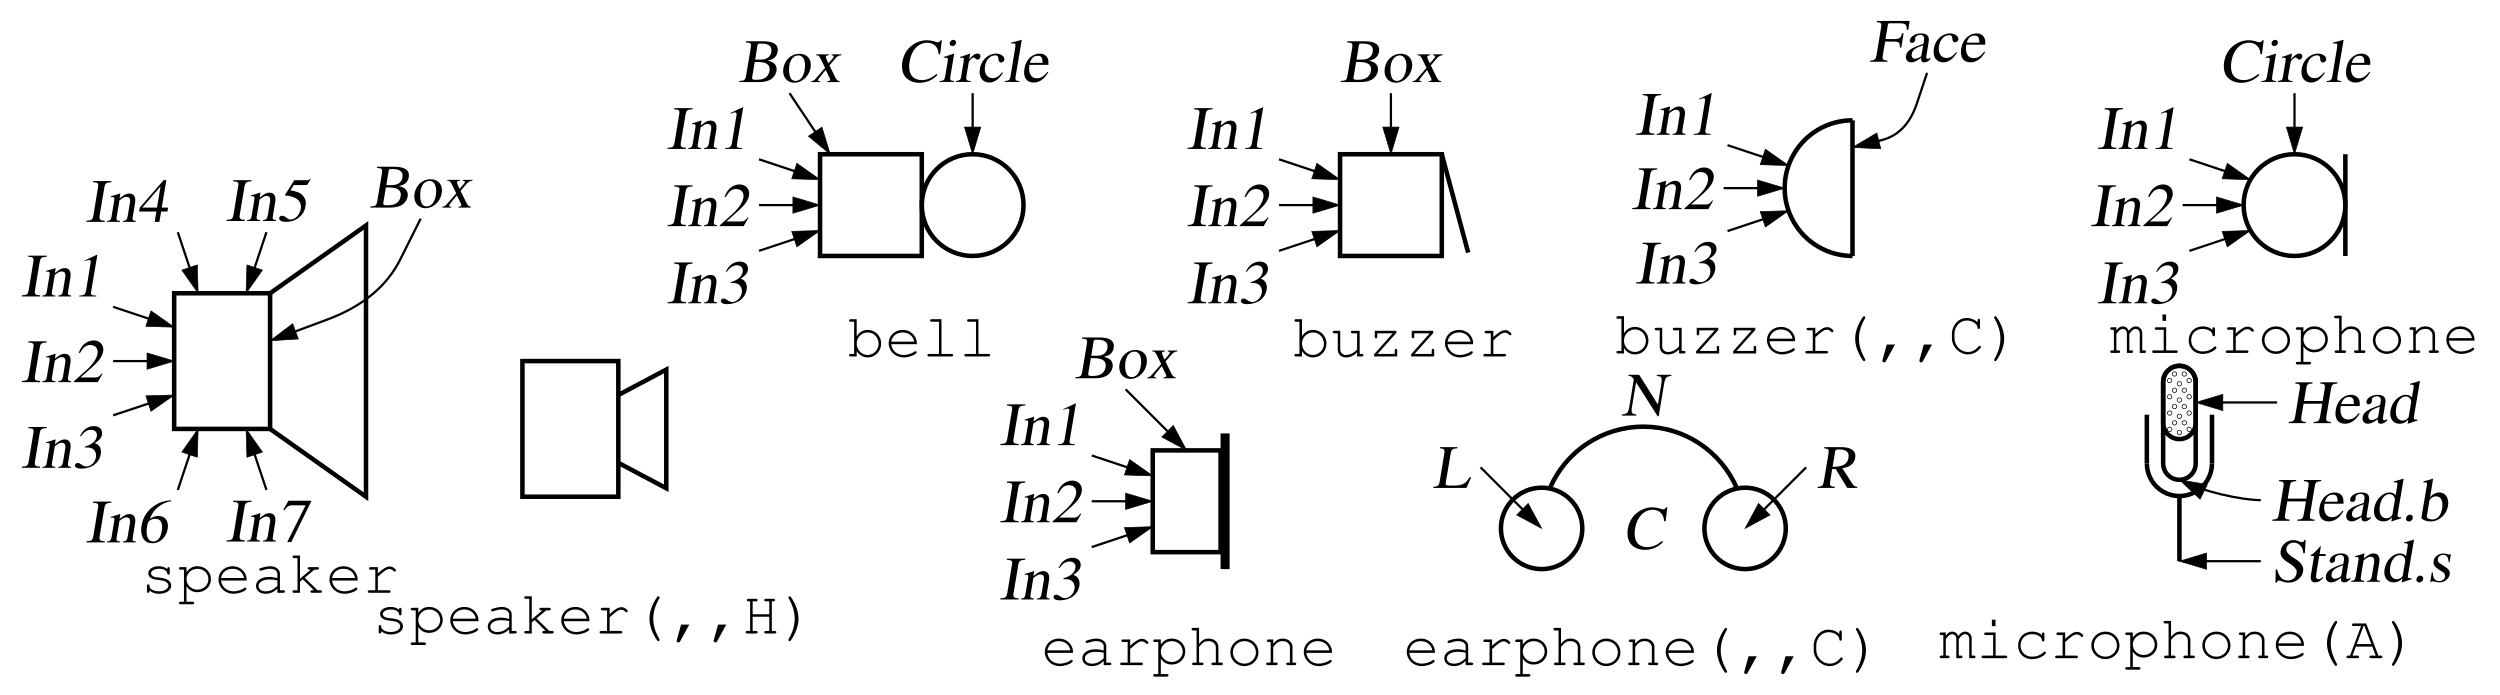 <?xml version="1.0" encoding="UTF-8"?>
<svg xmlns="http://www.w3.org/2000/svg" xmlns:xlink="http://www.w3.org/1999/xlink" width="442.299pt" height="123.028pt" viewBox="0 0 442.299 123.028" version="1.1">
<defs>
<g>
<symbol overflow="visible" id="glyph0-0">
<path style="stroke:none;" d=""/>
</symbol>
<symbol overflow="visible" id="glyph0-1">
<path style="stroke:none;" d="M 4.719 -4.203 C 4.328 -4.531 3.844 -4.703 3.219 -4.703 C 2.156 -4.703 1.359 -4.172 1.359 -3.469 C 1.359 -3.125 1.547 -2.797 1.859 -2.609 C 2.156 -2.422 2.469 -2.344 3.266 -2.25 C 3.875 -2.188 4.172 -2.109 4.453 -1.969 C 4.75 -1.797 4.922 -1.531 4.922 -1.281 C 4.922 -0.703 4.203 -0.266 3.25 -0.266 C 2.328 -0.266 1.578 -0.672 1.578 -1.172 L 1.578 -1.25 C 1.578 -1.391 1.484 -1.5 1.359 -1.5 C 1.203 -1.5 1.125 -1.391 1.125 -1.203 L 1.125 -0.297 C 1.125 -0.094 1.203 0 1.359 0 C 1.5 0 1.578 -0.094 1.578 -0.297 L 1.578 -0.422 C 2.031 -0.016 2.578 0.172 3.281 0.172 C 4.516 0.172 5.422 -0.438 5.422 -1.266 C 5.422 -1.641 5.219 -2.016 4.875 -2.25 C 4.531 -2.469 4.125 -2.594 3.453 -2.672 C 2.5 -2.766 2.438 -2.797 2.188 -2.938 C 1.969 -3.078 1.844 -3.266 1.844 -3.438 C 1.844 -3.906 2.453 -4.25 3.266 -4.25 C 4.094 -4.25 4.656 -3.938 4.719 -3.453 C 4.734 -3.266 4.812 -3.203 4.938 -3.203 C 5.078 -3.203 5.156 -3.297 5.156 -3.484 L 5.156 -4.25 C 5.156 -4.453 5.078 -4.547 4.938 -4.547 C 4.797 -4.547 4.719 -4.422 4.719 -4.25 Z M 4.719 -4.203 "/>
</symbol>
<symbol overflow="visible" id="glyph0-2">
<path style="stroke:none;" d="M 1.578 -4.547 L 0.531 -4.547 C 0.344 -4.547 0.234 -4.469 0.234 -4.328 C 0.234 -4.172 0.344 -4.094 0.531 -4.094 L 1.125 -4.094 L 1.125 1.578 L 0.531 1.578 C 0.344 1.578 0.234 1.656 0.234 1.797 C 0.234 1.953 0.344 2.031 0.531 2.031 L 2.641 2.031 C 2.828 2.031 2.938 1.953 2.938 1.797 C 2.938 1.656 2.828 1.578 2.641 1.578 L 1.578 1.578 L 1.578 -1.156 C 2.078 -0.438 2.688 -0.109 3.516 -0.109 C 4.859 -0.109 5.906 -1.109 5.906 -2.406 C 5.906 -3.703 4.875 -4.703 3.516 -4.703 C 2.688 -4.703 2.156 -4.406 1.578 -3.656 Z M 3.516 -4.25 C 4.609 -4.25 5.453 -3.453 5.453 -2.391 C 5.453 -1.375 4.578 -0.562 3.516 -0.562 C 2.438 -0.562 1.578 -1.375 1.578 -2.406 C 1.578 -3.438 2.438 -4.25 3.516 -4.25 Z M 3.516 -4.25 "/>
</symbol>
<symbol overflow="visible" id="glyph0-3">
<path style="stroke:none;" d="M 5.672 -2.172 C 5.672 -2.672 5.641 -2.875 5.484 -3.234 C 5.094 -4.141 4.219 -4.703 3.172 -4.703 C 1.781 -4.703 0.688 -3.688 0.688 -2.359 C 0.688 -0.953 1.859 0.172 3.328 0.172 C 4.312 0.172 5.625 -0.344 5.625 -0.719 C 5.625 -0.844 5.531 -0.938 5.422 -0.938 C 5.359 -0.938 5.328 -0.922 5.25 -0.859 C 4.812 -0.516 4.016 -0.266 3.344 -0.266 C 2.156 -0.266 1.281 -1.031 1.141 -2.172 Z M 1.141 -2.625 C 1.328 -3.625 2.109 -4.25 3.172 -4.25 C 4.234 -4.25 5.031 -3.609 5.219 -2.625 Z M 1.141 -2.625 "/>
</symbol>
<symbol overflow="visible" id="glyph0-4">
<path style="stroke:none;" d="M 4.562 0 L 5.609 0 C 5.797 0 5.906 -0.078 5.906 -0.234 C 5.906 -0.375 5.797 -0.453 5.609 -0.453 L 5.016 -0.453 L 5.016 -3.359 C 5.016 -4.141 4.281 -4.703 3.266 -4.703 C 2.859 -4.703 2.156 -4.562 1.547 -4.359 C 1.422 -4.312 1.359 -4.234 1.359 -4.125 C 1.359 -4 1.469 -3.906 1.578 -3.906 C 1.594 -3.906 1.641 -3.922 1.672 -3.922 C 2.531 -4.188 2.828 -4.25 3.234 -4.25 C 4.031 -4.25 4.562 -3.891 4.562 -3.359 L 4.562 -2.578 C 3.922 -2.766 3.594 -2.812 3.094 -2.812 C 1.719 -2.812 0.781 -2.172 0.781 -1.219 C 0.781 -0.391 1.469 0.172 2.484 0.172 C 3.25 0.172 3.906 -0.109 4.562 -0.734 Z M 4.562 -1.219 C 3.844 -0.531 3.25 -0.266 2.469 -0.266 C 1.719 -0.266 1.234 -0.641 1.234 -1.203 C 1.234 -1.891 2.016 -2.359 3.172 -2.359 C 3.656 -2.359 4.172 -2.297 4.562 -2.203 Z M 4.562 -1.219 "/>
</symbol>
<symbol overflow="visible" id="glyph0-5">
<path style="stroke:none;" d="M 2.016 -1.969 L 2.516 -2.391 L 4.484 -0.453 L 4.172 -0.453 C 3.984 -0.453 3.875 -0.375 3.875 -0.234 C 3.875 -0.078 3.984 0 4.172 0 L 5.609 0 C 5.797 0 5.906 -0.078 5.906 -0.234 C 5.906 -0.375 5.797 -0.453 5.609 -0.453 L 5.109 -0.453 L 2.859 -2.672 L 4.562 -4.094 L 5.078 -4.094 C 5.281 -4.094 5.375 -4.172 5.375 -4.328 C 5.375 -4.469 5.281 -4.547 5.078 -4.547 L 3.672 -4.547 C 3.469 -4.547 3.375 -4.469 3.375 -4.328 C 3.375 -4.172 3.469 -4.094 3.672 -4.094 L 3.906 -4.094 L 2.016 -2.5 L 2.016 -6.594 L 0.984 -6.594 C 0.781 -6.594 0.688 -6.516 0.688 -6.375 C 0.688 -6.219 0.781 -6.141 0.984 -6.141 L 1.578 -6.141 L 1.578 -0.453 L 0.984 -0.453 C 0.781 -0.453 0.688 -0.375 0.688 -0.234 C 0.688 -0.078 0.781 0 0.984 0 L 2.016 0 Z M 2.016 -1.969 "/>
</symbol>
<symbol overflow="visible" id="glyph0-6">
<path style="stroke:none;" d="M 2.703 -4.547 L 1.438 -4.547 C 1.25 -4.547 1.141 -4.453 1.141 -4.328 C 1.141 -4.188 1.25 -4.094 1.438 -4.094 L 2.25 -4.094 L 2.25 -0.453 L 1.203 -0.453 C 1.031 -0.453 0.922 -0.359 0.922 -0.234 C 0.922 -0.094 1.031 0 1.203 0 L 4.656 0 C 4.844 0 4.953 -0.094 4.953 -0.219 C 4.953 -0.359 4.844 -0.453 4.656 -0.453 L 2.703 -0.453 L 2.703 -2.859 C 3.906 -3.953 4.281 -4.203 4.781 -4.203 C 5.016 -4.203 5.234 -4.094 5.5 -3.844 C 5.578 -3.766 5.594 -3.75 5.672 -3.75 C 5.797 -3.75 5.906 -3.844 5.906 -3.984 C 5.906 -4.078 5.828 -4.172 5.656 -4.312 C 5.359 -4.562 5.125 -4.656 4.812 -4.656 C 4.25 -4.656 3.719 -4.359 2.703 -3.438 Z M 2.703 -4.547 "/>
</symbol>
<symbol overflow="visible" id="glyph0-7">
<path style="stroke:none;" d="M 4.781 -6.594 C 4.672 -6.594 4.594 -6.516 4.406 -6.219 C 3.625 -5.016 3.203 -3.734 3.203 -2.656 C 3.203 -1.531 3.562 -0.391 4.312 0.844 C 4.562 1.25 4.656 1.359 4.766 1.359 C 4.891 1.359 5 1.25 5 1.141 C 5 1.094 4.984 1.062 4.969 1.016 C 4.203 -0.344 3.875 -1.453 3.875 -2.625 C 3.875 -3.781 4.203 -4.922 4.969 -6.25 C 4.984 -6.297 5 -6.328 5 -6.375 C 5 -6.484 4.891 -6.594 4.781 -6.594 Z M 4.781 -6.594 "/>
</symbol>
<symbol overflow="visible" id="glyph0-8">
<path style="stroke:none;" d="M 2.25 -1.578 L 1.5 1.141 C 1.484 1.188 1.469 1.219 1.469 1.266 C 1.469 1.438 1.609 1.578 1.781 1.578 C 1.938 1.578 2.016 1.516 2.125 1.312 L 3.703 -1.578 Z M 2.25 -1.578 "/>
</symbol>
<symbol overflow="visible" id="glyph0-9">
<path style="stroke:none;" d="M 4.766 -2.969 L 4.766 -0.453 L 4.172 -0.453 C 3.984 -0.453 3.875 -0.375 3.875 -0.234 C 3.875 -0.078 3.984 0 4.172 0 L 5.719 0 C 5.906 0 6.016 -0.078 6.016 -0.234 C 6.016 -0.375 5.906 -0.453 5.719 -0.453 L 5.219 -0.453 L 5.219 -5.688 L 5.484 -5.688 C 5.688 -5.688 5.781 -5.766 5.781 -5.922 C 5.781 -6.062 5.688 -6.141 5.484 -6.141 L 4.172 -6.141 C 3.984 -6.141 3.875 -6.062 3.875 -5.922 C 3.875 -5.766 3.984 -5.688 4.172 -5.688 L 4.766 -5.688 L 4.766 -3.406 L 1.828 -3.406 L 1.828 -5.688 L 2.406 -5.688 C 2.609 -5.688 2.703 -5.766 2.703 -5.922 C 2.703 -6.062 2.609 -6.141 2.406 -6.141 L 1.094 -6.141 C 0.906 -6.141 0.812 -6.062 0.812 -5.922 C 0.812 -5.766 0.906 -5.688 1.094 -5.688 L 1.375 -5.688 L 1.375 -0.453 L 0.891 -0.453 C 0.672 -0.453 0.578 -0.375 0.578 -0.234 C 0.578 -0.078 0.688 0 0.891 0 L 2.406 0 C 2.609 0 2.703 -0.078 2.703 -0.234 C 2.703 -0.375 2.609 -0.453 2.406 -0.453 L 1.828 -0.453 L 1.828 -2.969 Z M 4.766 -2.969 "/>
</symbol>
<symbol overflow="visible" id="glyph0-10">
<path style="stroke:none;" d="M 1.828 -6.594 C 1.719 -6.594 1.609 -6.484 1.609 -6.375 C 1.609 -6.328 1.609 -6.297 1.641 -6.25 C 2.406 -4.891 2.719 -3.797 2.719 -2.625 C 2.719 -1.453 2.391 -0.312 1.641 1.016 C 1.609 1.062 1.609 1.094 1.609 1.141 C 1.609 1.25 1.703 1.359 1.828 1.359 C 1.938 1.359 2 1.281 2.188 0.984 C 2.969 -0.219 3.391 -1.5 3.391 -2.578 C 3.391 -3.703 3.031 -4.859 2.297 -6.078 C 2.047 -6.484 1.938 -6.594 1.828 -6.594 Z M 1.828 -6.594 "/>
</symbol>
<symbol overflow="visible" id="glyph0-11">
<path style="stroke:none;" d="M 1.578 -6.594 L 0.531 -6.594 C 0.344 -6.594 0.234 -6.516 0.234 -6.375 C 0.234 -6.219 0.344 -6.141 0.531 -6.141 L 1.125 -6.141 L 1.125 -0.453 L 0.531 -0.453 C 0.344 -0.453 0.234 -0.375 0.234 -0.234 C 0.234 -0.078 0.344 0 0.531 0 L 1.578 0 L 1.578 -0.953 C 2.078 -0.203 2.734 0.172 3.531 0.172 C 4.844 0.172 5.906 -0.922 5.906 -2.297 C 5.906 -3.641 4.859 -4.703 3.531 -4.703 C 2.719 -4.703 2.109 -4.359 1.578 -3.578 Z M 3.516 -4.25 C 4.609 -4.25 5.453 -3.375 5.453 -2.234 C 5.453 -1.172 4.562 -0.266 3.516 -0.266 C 2.438 -0.266 1.578 -1.172 1.578 -2.266 C 1.578 -3.375 2.438 -4.25 3.516 -4.25 Z M 3.516 -4.25 "/>
</symbol>
<symbol overflow="visible" id="glyph0-12">
<path style="stroke:none;" d="M 3.484 -6.594 L 1.766 -6.594 C 1.578 -6.594 1.469 -6.516 1.469 -6.375 C 1.469 -6.219 1.578 -6.141 1.766 -6.141 L 3.047 -6.141 L 3.047 -0.453 L 1.297 -0.453 C 1.094 -0.453 1 -0.375 1 -0.234 C 1 -0.078 1.094 0 1.297 0 L 5.234 0 C 5.438 0 5.547 -0.078 5.547 -0.234 C 5.547 -0.375 5.438 -0.453 5.234 -0.453 L 3.484 -0.453 Z M 3.484 -6.594 "/>
</symbol>
<symbol overflow="visible" id="glyph0-13">
<path style="stroke:none;" d="M 4.781 0 L 5.609 0 C 5.797 0 5.906 -0.078 5.906 -0.234 C 5.906 -0.375 5.797 -0.453 5.609 -0.453 L 5.234 -0.453 L 5.234 -4.547 L 3.984 -4.547 C 3.781 -4.547 3.672 -4.469 3.672 -4.328 C 3.672 -4.172 3.781 -4.094 3.984 -4.094 L 4.781 -4.094 L 4.781 -1.25 C 4.188 -0.594 3.516 -0.266 2.797 -0.266 C 2.234 -0.266 1.797 -0.703 1.797 -1.25 L 1.797 -4.547 L 0.766 -4.547 C 0.562 -4.547 0.469 -4.469 0.469 -4.328 C 0.469 -4.172 0.562 -4.094 0.766 -4.094 L 1.359 -4.094 L 1.359 -1.25 C 1.359 -0.391 1.938 0.172 2.797 0.172 C 3.516 0.172 4.188 -0.125 4.781 -0.719 Z M 4.781 0 "/>
</symbol>
<symbol overflow="visible" id="glyph0-14">
<path style="stroke:none;" d="M 5.172 -4.547 L 1.359 -4.547 L 1.359 -3.5 C 1.359 -3.297 1.422 -3.203 1.578 -3.203 C 1.719 -3.203 1.797 -3.297 1.797 -3.5 L 1.797 -4.094 L 4.531 -4.094 L 1.25 -0.391 L 1.25 0 L 5.328 0 L 5.328 -1.062 C 5.328 -1.25 5.25 -1.359 5.109 -1.359 C 4.969 -1.359 4.891 -1.25 4.891 -1.062 L 4.891 -0.453 L 1.859 -0.453 L 5.172 -4.156 Z M 5.172 -4.547 "/>
</symbol>
<symbol overflow="visible" id="glyph0-15">
<path style="stroke:none;" d="M 5.219 -5.531 C 4.703 -6.016 4.047 -6.281 3.328 -6.281 C 2.594 -6.281 1.953 -6 1.469 -5.469 C 1 -4.969 0.688 -4.203 0.688 -3.547 L 0.688 -2.641 C 0.688 -1.172 2.031 0.172 3.516 0.172 C 4.203 0.172 4.875 -0.094 5.406 -0.594 C 5.688 -0.859 5.828 -1.047 5.828 -1.156 C 5.828 -1.281 5.734 -1.359 5.609 -1.359 C 5.531 -1.359 5.484 -1.344 5.406 -1.25 C 4.828 -0.562 4.266 -0.266 3.516 -0.266 C 2.219 -0.266 1.141 -1.391 1.141 -2.703 L 1.141 -3.484 C 1.141 -4.781 2.109 -5.828 3.328 -5.828 C 4.297 -5.828 5.172 -5.25 5.219 -4.594 C 5.219 -4.422 5.297 -4.328 5.438 -4.328 C 5.578 -4.328 5.656 -4.422 5.656 -4.625 L 5.656 -5.844 C 5.656 -6.047 5.578 -6.141 5.438 -6.141 C 5.297 -6.141 5.219 -6.047 5.219 -5.844 Z M 5.219 -5.531 "/>
</symbol>
<symbol overflow="visible" id="glyph0-16">
<path style="stroke:none;" d="M 1.219 -4.547 L 0.422 -4.547 C 0.219 -4.547 0.125 -4.469 0.125 -4.328 C 0.125 -4.172 0.219 -4.094 0.422 -4.094 L 0.781 -4.094 L 0.781 -0.453 L 0.422 -0.453 C 0.219 -0.453 0.125 -0.375 0.125 -0.234 C 0.125 -0.078 0.219 0 0.406 0 L 1.594 0 C 1.781 0 1.891 -0.078 1.891 -0.234 C 1.891 -0.375 1.781 -0.453 1.594 -0.453 L 1.219 -0.453 L 1.219 -3.359 C 1.641 -3.984 1.984 -4.25 2.359 -4.25 C 2.734 -4.25 3.078 -3.875 3.078 -3.453 L 3.078 0 L 3.875 0 C 4.078 0 4.172 -0.078 4.172 -0.234 C 4.172 -0.375 4.078 -0.453 3.875 -0.453 L 3.516 -0.453 L 3.516 -3.359 C 3.922 -3.984 4.25 -4.25 4.641 -4.25 C 5.031 -4.25 5.359 -3.891 5.359 -3.484 L 5.359 0 L 6.172 0 C 6.375 0 6.469 -0.078 6.469 -0.234 C 6.469 -0.375 6.375 -0.453 6.172 -0.453 L 5.797 -0.453 L 5.797 -3.516 C 5.797 -4.172 5.297 -4.703 4.656 -4.703 C 4.203 -4.703 3.844 -4.469 3.422 -3.922 C 3.188 -4.453 2.828 -4.703 2.359 -4.703 C 1.906 -4.703 1.594 -4.5 1.219 -3.984 Z M 1.219 -4.547 "/>
</symbol>
<symbol overflow="visible" id="glyph0-17">
<path style="stroke:none;" d="M 3.484 -4.547 L 1.75 -4.547 C 1.562 -4.547 1.469 -4.469 1.469 -4.328 C 1.469 -4.172 1.562 -4.094 1.75 -4.094 L 3.047 -4.094 L 3.047 -0.453 L 1.297 -0.453 C 1.094 -0.453 1 -0.375 1 -0.234 C 1 -0.078 1.094 0 1.297 0 L 5.234 0 C 5.438 0 5.547 -0.078 5.547 -0.234 C 5.547 -0.375 5.438 -0.453 5.234 -0.453 L 3.484 -0.453 Z M 3.469 -6.812 L 2.828 -6.812 L 2.828 -5.672 L 3.469 -5.672 Z M 3.469 -6.812 "/>
</symbol>
<symbol overflow="visible" id="glyph0-18">
<path style="stroke:none;" d="M 5.125 -4.094 C 4.672 -4.5 4.094 -4.703 3.422 -4.703 C 1.969 -4.703 0.922 -3.672 0.922 -2.219 C 0.922 -0.828 1.938 0.172 3.375 0.172 C 4.094 0.172 4.812 -0.047 5.359 -0.422 C 5.672 -0.625 5.828 -0.828 5.828 -0.953 C 5.828 -1.062 5.734 -1.172 5.625 -1.172 C 5.547 -1.172 5.516 -1.141 5.438 -1.062 C 4.859 -0.531 4.188 -0.266 3.391 -0.266 C 2.203 -0.266 1.359 -1.094 1.359 -2.234 C 1.359 -3.438 2.188 -4.25 3.391 -4.25 C 4.312 -4.25 5.078 -3.797 5.125 -3.219 C 5.141 -3.031 5.219 -2.953 5.359 -2.953 C 5.5 -2.953 5.578 -3.047 5.578 -3.25 L 5.578 -4.25 C 5.578 -4.453 5.5 -4.547 5.359 -4.547 C 5.203 -4.547 5.125 -4.453 5.125 -4.25 Z M 5.125 -4.094 "/>
</symbol>
<symbol overflow="visible" id="glyph0-19">
<path style="stroke:none;" d="M 3.266 -4.703 C 1.891 -4.703 0.781 -3.609 0.781 -2.266 C 0.781 -0.906 1.891 0.172 3.266 0.172 C 4.641 0.172 5.766 -0.906 5.766 -2.234 C 5.766 -3.625 4.672 -4.703 3.266 -4.703 Z M 3.266 -4.25 C 4.422 -4.25 5.312 -3.375 5.312 -2.234 C 5.312 -1.156 4.391 -0.266 3.266 -0.266 C 2.141 -0.266 1.234 -1.156 1.234 -2.266 C 1.234 -3.375 2.141 -4.25 3.266 -4.25 Z M 3.266 -4.25 "/>
</symbol>
<symbol overflow="visible" id="glyph0-20">
<path style="stroke:none;" d="M 1.797 -6.594 L 0.766 -6.594 C 0.562 -6.594 0.469 -6.516 0.469 -6.375 C 0.469 -6.219 0.562 -6.141 0.766 -6.141 L 1.359 -6.141 L 1.359 -0.453 L 0.844 -0.453 C 0.656 -0.453 0.562 -0.375 0.562 -0.234 C 0.562 -0.078 0.672 0 0.844 0 L 2.297 0 C 2.484 0 2.594 -0.078 2.594 -0.234 C 2.594 -0.375 2.5 -0.453 2.297 -0.453 L 1.797 -0.453 L 1.797 -3.234 L 1.922 -3.375 C 2.516 -4.062 2.812 -4.25 3.422 -4.25 C 3.859 -4.25 4.094 -4.172 4.359 -3.969 C 4.625 -3.75 4.766 -3.469 4.766 -3.141 L 4.766 -0.453 L 4.281 -0.453 C 4.078 -0.453 3.984 -0.375 3.984 -0.234 C 3.984 -0.078 4.078 0 4.281 0 L 5.703 0 C 5.906 0 6.016 -0.078 6.016 -0.234 C 6.016 -0.375 5.906 -0.453 5.703 -0.453 L 5.219 -0.453 L 5.219 -3.172 C 5.219 -4.062 4.5 -4.703 3.484 -4.703 C 2.812 -4.703 2.359 -4.453 1.797 -3.781 Z M 1.797 -6.594 "/>
</symbol>
<symbol overflow="visible" id="glyph0-21">
<path style="stroke:none;" d="M 1.828 -4.547 L 1 -4.547 C 0.812 -4.547 0.703 -4.469 0.703 -4.328 C 0.703 -4.172 0.812 -4.094 1 -4.094 L 1.375 -4.094 L 1.375 -0.453 L 0.891 -0.453 C 0.672 -0.453 0.578 -0.375 0.578 -0.234 C 0.578 -0.078 0.672 0 0.891 0 L 2.312 0 C 2.516 0 2.609 -0.078 2.609 -0.234 C 2.609 -0.375 2.516 -0.453 2.312 -0.453 L 1.828 -0.453 L 1.828 -3.203 C 2.172 -3.656 2.281 -3.781 2.438 -3.891 C 2.75 -4.141 3.062 -4.25 3.484 -4.25 C 3.906 -4.25 4.109 -4.188 4.375 -3.969 C 4.641 -3.734 4.781 -3.469 4.781 -3.141 L 4.781 -0.453 L 4.422 -0.453 C 4.219 -0.453 4.125 -0.375 4.125 -0.234 C 4.125 -0.078 4.219 0 4.422 0 L 5.609 0 C 5.797 0 5.906 -0.078 5.906 -0.234 C 5.906 -0.375 5.797 -0.453 5.609 -0.453 L 5.234 -0.453 L 5.234 -3.219 C 5.234 -4.062 4.5 -4.703 3.516 -4.703 C 2.844 -4.703 2.453 -4.5 1.828 -3.797 Z M 1.828 -4.547 "/>
</symbol>
<symbol overflow="visible" id="glyph0-22">
<path style="stroke:none;" d="M 4.672 -2.047 L 5.281 -0.453 L 4.453 -0.453 C 4.25 -0.453 4.156 -0.375 4.156 -0.234 C 4.156 -0.078 4.25 0 4.453 0 L 6.156 0 C 6.344 0 6.453 -0.078 6.453 -0.234 C 6.453 -0.375 6.344 -0.453 6.156 -0.453 L 5.75 -0.453 L 3.594 -6.141 L 1.375 -6.141 C 1.172 -6.141 1.078 -6.062 1.078 -5.922 C 1.078 -5.766 1.172 -5.688 1.375 -5.688 L 2.688 -5.688 L 0.734 -0.453 L 0.391 -0.453 C 0.203 -0.453 0.094 -0.375 0.094 -0.234 C 0.094 -0.078 0.203 0 0.391 0 L 2.047 0 C 2.234 0 2.328 -0.078 2.328 -0.234 C 2.328 -0.375 2.234 -0.453 2.047 -0.453 L 1.172 -0.453 L 1.766 -2.047 Z M 4.5 -2.5 L 1.938 -2.5 L 3.125 -5.688 L 3.281 -5.688 Z M 4.5 -2.5 "/>
</symbol>
<symbol overflow="visible" id="glyph1-0">
<path style="stroke:none;" d=""/>
</symbol>
<symbol overflow="visible" id="glyph1-1">
<path style="stroke:none;" d="M 1.453 -1.188 C 1.312 -0.375 1.156 -0.234 0.234 -0.203 L 0.203 0 L 3.438 0 L 3.469 -0.203 C 2.578 -0.234 2.438 -0.391 2.562 -1.188 L 3.375 -6.031 C 3.516 -6.828 3.688 -6.969 4.609 -7.016 L 4.641 -7.219 L 1.406 -7.219 L 1.359 -7.016 C 2.297 -6.953 2.406 -6.844 2.25 -6.031 Z M 1.453 -1.188 "/>
</symbol>
<symbol overflow="visible" id="glyph1-2">
<path style="stroke:none;" d="M 0.891 -4.344 C 0.969 -4.375 1.078 -4.391 1.203 -4.391 C 1.5 -4.391 1.578 -4.219 1.484 -3.688 L 1.031 -0.984 C 0.938 -0.359 0.781 -0.203 0.234 -0.156 L 0.203 0 L 2.516 0 L 2.547 -0.156 C 1.984 -0.203 1.844 -0.344 1.906 -0.734 L 2.422 -3.797 C 3.031 -4.281 3.297 -4.422 3.656 -4.422 C 4.188 -4.422 4.391 -4.078 4.266 -3.359 L 3.891 -1.078 C 3.781 -0.391 3.594 -0.203 3.047 -0.156 L 3.016 0 L 5.297 0 L 5.328 -0.156 C 4.781 -0.219 4.672 -0.344 4.781 -0.891 L 5.188 -3.375 C 5.359 -4.406 4.984 -5.016 4.172 -5.016 C 3.672 -5.016 3.297 -4.828 2.438 -4.141 L 2.578 -5 L 2.516 -5.016 C 1.953 -4.828 1.562 -4.703 0.922 -4.531 Z M 0.891 -4.344 "/>
</symbol>
<symbol overflow="visible" id="glyph1-3">
<path style="stroke:none;" d="M 4.406 -7.375 L 2.281 -6.375 L 2.25 -6.234 C 2.391 -6.281 2.516 -6.328 2.562 -6.344 C 2.766 -6.422 2.969 -6.469 3.078 -6.469 C 3.297 -6.469 3.375 -6.297 3.312 -5.953 L 2.5 -1.016 C 2.438 -0.656 2.297 -0.406 2.109 -0.312 C 1.938 -0.203 1.781 -0.172 1.312 -0.156 L 1.281 0 L 4.297 0 L 4.328 -0.156 C 3.469 -0.172 3.297 -0.281 3.391 -0.812 L 4.5 -7.344 Z M 4.406 -7.375 "/>
</symbol>
<symbol overflow="visible" id="glyph1-4">
<path style="stroke:none;" d="M 5.438 -1.5 L 5.297 -1.547 C 4.781 -0.922 4.641 -0.828 4.141 -0.828 L 1.531 -0.828 L 3.688 -2.75 C 4.828 -3.766 5.391 -4.594 5.531 -5.438 C 5.719 -6.531 4.969 -7.375 3.844 -7.375 C 3.234 -7.375 2.625 -7.125 2.156 -6.703 C 1.75 -6.328 1.531 -5.984 1.203 -5.203 L 1.422 -5.141 C 2.047 -6.219 2.5 -6.562 3.25 -6.562 C 4.172 -6.562 4.672 -5.938 4.531 -5.031 C 4.391 -4.172 3.703 -3.156 2.641 -2.188 L 0.344 -0.125 L 0.328 0 L 4.578 0 Z M 5.438 -1.5 "/>
</symbol>
<symbol overflow="visible" id="glyph1-5">
<path style="stroke:none;" d="M 2.266 -3.594 C 2.906 -3.594 3.156 -3.578 3.406 -3.484 C 4.047 -3.234 4.359 -2.625 4.25 -1.859 C 4.094 -0.953 3.344 -0.234 2.547 -0.234 C 2.25 -0.234 2.047 -0.312 1.672 -0.578 C 1.391 -0.781 1.203 -0.844 1.031 -0.844 C 0.781 -0.844 0.594 -0.703 0.547 -0.469 C 0.484 -0.094 0.922 0.156 1.672 0.156 C 2.516 0.156 3.422 -0.125 4.016 -0.578 C 4.609 -1.031 4.984 -1.656 5.109 -2.391 C 5.203 -2.938 5.109 -3.453 4.859 -3.797 C 4.672 -4.031 4.5 -4.172 4.047 -4.375 C 4.891 -4.891 5.219 -5.297 5.328 -5.875 C 5.469 -6.766 4.875 -7.375 3.875 -7.375 C 3.328 -7.375 2.812 -7.188 2.359 -6.844 C 1.984 -6.547 1.781 -6.266 1.422 -5.609 L 1.578 -5.562 C 2.156 -6.359 2.719 -6.719 3.406 -6.719 C 4.109 -6.719 4.531 -6.234 4.406 -5.547 C 4.344 -5.156 4.109 -4.766 3.797 -4.5 C 3.406 -4.172 3.078 -4 2.297 -3.734 Z M 2.266 -3.594 "/>
</symbol>
<symbol overflow="visible" id="glyph1-6">
<path style="stroke:none;" d="M 5.578 -2.516 L 4.453 -2.516 L 5.266 -7.375 L 4.781 -7.375 L 0.562 -2.516 L 0.438 -1.828 L 3.5 -1.828 L 3.203 0 L 4.031 0 L 4.344 -1.828 L 5.453 -1.828 Z M 3.609 -2.516 L 1 -2.516 L 4.234 -6.266 Z M 3.609 -2.516 "/>
</symbol>
<symbol overflow="visible" id="glyph1-7">
<path style="stroke:none;" d="M 3.031 -6.359 L 5.172 -6.359 C 5.344 -6.359 5.406 -6.375 5.438 -6.453 L 6.016 -7.422 L 5.938 -7.5 C 5.719 -7.281 5.609 -7.219 5.391 -7.219 L 3.109 -7.219 L 1.484 -4.641 C 1.469 -4.609 1.469 -4.609 1.469 -4.578 C 1.453 -4.531 1.5 -4.5 1.578 -4.5 C 1.938 -4.5 2.359 -4.422 2.766 -4.281 C 3.953 -3.875 4.422 -3.203 4.25 -2.109 C 4.062 -1.062 3.266 -0.25 2.422 -0.25 C 2.203 -0.25 2.031 -0.328 1.75 -0.562 C 1.438 -0.812 1.203 -0.922 0.969 -0.922 C 0.656 -0.922 0.484 -0.797 0.438 -0.531 C 0.375 -0.109 0.844 0.156 1.656 0.156 C 2.578 0.156 3.406 -0.141 4.047 -0.703 C 4.625 -1.188 4.969 -1.812 5.094 -2.641 C 5.219 -3.422 5.109 -3.922 4.641 -4.469 C 4.25 -4.953 3.672 -5.203 2.422 -5.438 Z M 3.031 -6.359 "/>
</symbol>
<symbol overflow="visible" id="glyph1-8">
<path style="stroke:none;" d="M 6.109 -7.453 C 4.859 -7.344 4.172 -7.141 3.297 -6.594 C 1.969 -5.75 1.125 -4.5 0.891 -3.047 C 0.719 -2.094 0.844 -1.141 1.234 -0.594 C 1.578 -0.109 2.109 0.156 2.797 0.156 C 4.141 0.156 5.25 -0.891 5.5 -2.391 C 5.734 -3.781 5.078 -4.672 3.828 -4.672 C 3.344 -4.672 3.109 -4.594 2.359 -4.172 C 2.922 -5.828 4.344 -7 6.109 -7.281 Z M 3.344 -4.172 C 4.281 -4.172 4.688 -3.375 4.453 -2.016 C 4.266 -0.812 3.719 -0.156 2.953 -0.156 C 2 -0.156 1.578 -1.172 1.859 -2.875 C 1.953 -3.422 2.094 -3.734 2.344 -3.891 C 2.594 -4.062 2.953 -4.172 3.344 -4.172 Z M 3.344 -4.172 "/>
</symbol>
<symbol overflow="visible" id="glyph1-9">
<path style="stroke:none;" d="M 6.109 -7.219 L 2.078 -7.219 L 1.156 -5.609 L 1.328 -5.531 C 1.922 -6.266 2.141 -6.406 2.734 -6.406 L 5.109 -6.406 L 1.859 0.094 L 2.578 0.094 L 6.078 -7.047 Z M 6.109 -7.219 "/>
</symbol>
<symbol overflow="visible" id="glyph1-10">
<path style="stroke:none;" d="M 1.391 -7.219 L 1.359 -7.016 C 2.266 -6.953 2.375 -6.844 2.234 -6.031 L 1.422 -1.188 C 1.297 -0.375 1.141 -0.234 0.219 -0.203 L 0.188 0 L 3.828 0 C 4.672 0 5.5 -0.234 5.953 -0.594 C 6.406 -0.953 6.703 -1.438 6.797 -1.969 C 6.875 -2.438 6.75 -2.875 6.469 -3.203 C 6.188 -3.484 5.906 -3.625 5.234 -3.797 C 5.828 -3.938 6.078 -4.047 6.375 -4.281 C 6.688 -4.516 6.922 -4.922 6.984 -5.359 C 7.203 -6.594 6.344 -7.219 4.453 -7.219 Z M 2.938 -3.562 C 3.984 -3.562 4.5 -3.5 4.859 -3.344 C 5.438 -3.078 5.656 -2.641 5.547 -1.953 C 5.438 -1.359 5.141 -0.938 4.672 -0.688 C 4.281 -0.484 3.812 -0.406 3.094 -0.406 C 2.562 -0.406 2.438 -0.5 2.484 -0.844 Z M 3.016 -3.984 L 3.422 -6.484 C 3.469 -6.719 3.562 -6.812 3.719 -6.812 L 4.203 -6.812 C 5.453 -6.812 6.031 -6.297 5.875 -5.328 C 5.719 -4.469 5.078 -3.984 4.047 -3.984 Z M 3.016 -3.984 "/>
</symbol>
<symbol overflow="visible" id="glyph1-11">
<path style="stroke:none;" d="M 3.562 -5.016 C 2.156 -5.016 0.984 -3.969 0.734 -2.469 C 0.484 -1 1.312 0.109 2.688 0.109 C 4.062 0.109 5.297 -1.047 5.547 -2.547 C 5.797 -3.984 4.969 -5.016 3.562 -5.016 Z M 3.375 -4.719 C 4.281 -4.719 4.75 -3.672 4.5 -2.172 C 4.297 -0.938 3.688 -0.203 2.875 -0.203 C 2.438 -0.203 2.078 -0.453 1.938 -0.891 C 1.719 -1.469 1.672 -2.219 1.797 -3 C 1.969 -4.031 2.594 -4.719 3.375 -4.719 Z M 3.375 -4.719 "/>
</symbol>
<symbol overflow="visible" id="glyph1-12">
<path style="stroke:none;" d="M 3.031 0 L 5.219 0 L 5.25 -0.156 C 4.922 -0.156 4.719 -0.344 4.469 -0.812 L 3.422 -2.953 L 4.547 -4.266 C 4.812 -4.562 5.156 -4.734 5.516 -4.75 L 5.547 -4.906 L 3.812 -4.906 L 3.797 -4.75 C 4.109 -4.719 4.203 -4.656 4.188 -4.5 C 4.172 -4.375 3.984 -4.141 3.672 -3.797 C 3.594 -3.734 3.438 -3.531 3.266 -3.312 L 3.141 -3.531 C 2.906 -3.984 2.781 -4.359 2.797 -4.5 C 2.828 -4.656 2.984 -4.734 3.312 -4.75 L 3.344 -4.906 L 1.078 -4.906 L 1.062 -4.75 L 1.156 -4.75 C 1.484 -4.75 1.625 -4.609 1.891 -4.094 L 2.656 -2.516 L 1.094 -0.719 C 0.703 -0.266 0.578 -0.203 0.219 -0.156 L 0.188 0 L 1.766 0 L 1.797 -0.156 C 1.5 -0.156 1.359 -0.219 1.391 -0.359 C 1.406 -0.422 1.5 -0.594 1.672 -0.812 L 2.766 -2.156 L 3.516 -0.625 C 3.547 -0.562 3.562 -0.484 3.547 -0.422 C 3.516 -0.234 3.422 -0.188 3.062 -0.156 Z M 3.031 0 "/>
</symbol>
<symbol overflow="visible" id="glyph1-13">
<path style="stroke:none;" d="M 7.578 -4.906 L 7.891 -7.375 L 7.672 -7.375 C 7.562 -7.141 7.359 -7.016 7.141 -7.016 C 7.047 -7.016 6.891 -7.047 6.734 -7.109 C 6.234 -7.281 5.703 -7.375 5.188 -7.375 C 4.297 -7.375 3.344 -7.031 2.562 -6.438 C 1.672 -5.766 1.094 -4.75 0.891 -3.547 C 0.734 -2.531 0.891 -1.594 1.359 -0.969 C 1.891 -0.266 2.828 0.156 3.906 0.156 C 5.141 0.156 6.297 -0.344 7.109 -1.234 L 6.953 -1.422 C 6.016 -0.656 5.234 -0.328 4.328 -0.328 C 3.641 -0.328 3.062 -0.547 2.672 -0.953 C 2.156 -1.5 1.984 -2.469 2.188 -3.688 C 2.516 -5.656 3.734 -6.938 5.328 -6.938 C 5.938 -6.938 6.484 -6.703 6.844 -6.266 C 7.125 -5.922 7.234 -5.609 7.328 -4.906 Z M 7.578 -4.906 "/>
</symbol>
<symbol overflow="visible" id="glyph1-14">
<path style="stroke:none;" d="M 2.75 -5.016 L 0.953 -4.422 L 0.922 -4.25 L 1.016 -4.266 C 1.156 -4.281 1.297 -4.297 1.391 -4.297 C 1.656 -4.297 1.719 -4.125 1.641 -3.641 L 1.219 -1.109 C 1.094 -0.328 0.953 -0.203 0.203 -0.156 L 0.172 0 L 2.766 0 L 2.797 -0.156 C 2.078 -0.219 2 -0.328 2.141 -1.109 L 2.781 -4.984 Z M 2.641 -7.453 C 2.344 -7.453 2.047 -7.203 2 -6.891 C 1.953 -6.594 2.156 -6.344 2.453 -6.344 C 2.766 -6.344 3.062 -6.578 3.125 -6.891 C 3.156 -7.203 2.953 -7.453 2.641 -7.453 Z M 2.641 -7.453 "/>
</symbol>
<symbol overflow="visible" id="glyph1-15">
<path style="stroke:none;" d="M 0.781 -4.25 C 0.953 -4.281 1.047 -4.297 1.172 -4.297 C 1.453 -4.297 1.516 -4.125 1.438 -3.641 L 0.984 -0.922 C 0.891 -0.375 0.812 -0.297 0.094 -0.156 L 0.047 0 L 2.672 0 L 2.703 -0.156 C 1.969 -0.203 1.812 -0.359 1.906 -0.984 L 2.328 -3.438 C 2.375 -3.781 2.938 -4.328 3.234 -4.328 C 3.297 -4.328 3.375 -4.281 3.484 -4.172 C 3.625 -4.016 3.734 -3.953 3.875 -3.953 C 4.141 -3.953 4.344 -4.141 4.391 -4.438 C 4.453 -4.797 4.266 -5.016 3.891 -5.016 C 3.438 -5.016 3.078 -4.766 2.406 -3.984 L 2.578 -5 L 2.531 -5.016 C 1.906 -4.781 1.5 -4.641 0.812 -4.422 Z M 0.781 -4.25 "/>
</symbol>
<symbol overflow="visible" id="glyph1-16">
<path style="stroke:none;" d="M 4.625 -1.703 C 3.969 -0.938 3.531 -0.672 2.906 -0.672 C 1.922 -0.672 1.375 -1.547 1.578 -2.797 C 1.766 -3.922 2.5 -4.703 3.375 -4.703 C 3.781 -4.703 3.891 -4.578 3.938 -4.172 L 3.953 -3.938 C 4 -3.625 4.172 -3.438 4.391 -3.438 C 4.672 -3.438 4.953 -3.641 5 -3.891 C 5.094 -4.5 4.422 -5.016 3.5 -5.016 C 2.969 -5.016 2.359 -4.797 1.859 -4.406 C 1.234 -3.922 0.812 -3.188 0.672 -2.328 C 0.422 -0.906 1.109 0.109 2.328 0.109 C 2.812 0.109 3.281 -0.062 3.734 -0.406 C 4.062 -0.672 4.328 -0.953 4.766 -1.609 Z M 4.625 -1.703 "/>
</symbol>
<symbol overflow="visible" id="glyph1-17">
<path style="stroke:none;" d="M 1.344 -6.797 L 1.406 -6.797 C 1.531 -6.812 1.656 -6.812 1.75 -6.812 C 2.094 -6.812 2.188 -6.656 2.094 -6.156 L 1.234 -0.953 C 1.141 -0.359 0.953 -0.219 0.266 -0.156 L 0.234 0 L 2.797 0 L 2.828 -0.156 C 2.156 -0.203 2.047 -0.312 2.141 -0.922 L 3.234 -7.422 L 3.188 -7.453 C 2.578 -7.266 2.156 -7.156 1.375 -6.969 Z M 1.344 -6.797 "/>
</symbol>
<symbol overflow="visible" id="glyph1-18">
<path style="stroke:none;" d="M 4.75 -1.781 C 4.094 -0.953 3.562 -0.641 2.875 -0.641 C 2.25 -0.641 1.828 -0.953 1.609 -1.578 C 1.5 -2 1.469 -2.359 1.562 -3.016 L 4.922 -3.016 C 4.953 -3.734 4.891 -4.047 4.672 -4.391 C 4.422 -4.781 3.953 -5.016 3.391 -5.016 C 2.844 -5.016 2.297 -4.828 1.828 -4.453 C 1.234 -4 0.812 -3.234 0.672 -2.328 C 0.422 -0.828 1.031 0.109 2.297 0.109 C 3.328 0.109 4.25 -0.531 4.906 -1.719 Z M 1.641 -3.375 C 1.906 -4.219 2.344 -4.625 3.016 -4.625 C 3.672 -4.625 3.875 -4.312 3.875 -3.375 Z M 1.641 -3.375 "/>
</symbol>
<symbol overflow="visible" id="glyph1-19">
<path style="stroke:none;" d="M 5.656 -2.516 L 6.062 -5.047 L 5.812 -5.047 C 5.547 -4.172 5.312 -4.016 4.438 -4.016 L 2.859 -4.016 L 3.266 -6.438 C 3.312 -6.734 3.375 -6.812 3.672 -6.812 L 5.156 -6.812 C 6.391 -6.812 6.609 -6.641 6.625 -5.656 L 6.906 -5.656 L 7.125 -7.219 L 1.344 -7.219 L 1.297 -7.016 C 2.094 -6.953 2.219 -6.797 2.078 -6.031 L 1.297 -1.312 C 1.141 -0.406 1 -0.266 0.156 -0.203 L 0.125 0 L 3.188 0 L 3.219 -0.203 C 2.391 -0.25 2.25 -0.406 2.391 -1.188 L 2.797 -3.562 L 4.375 -3.562 C 5.25 -3.562 5.406 -3.406 5.406 -2.516 Z M 5.656 -2.516 "/>
</symbol>
<symbol overflow="visible" id="glyph1-20">
<path style="stroke:none;" d="M 4.938 -0.719 C 4.734 -0.562 4.594 -0.516 4.422 -0.516 C 4.172 -0.516 4.125 -0.672 4.203 -1.141 L 4.562 -3.266 C 4.656 -3.844 4.656 -4.156 4.531 -4.422 C 4.359 -4.812 3.922 -5.016 3.281 -5.016 C 2.25 -5.016 1.359 -4.484 1.25 -3.797 C 1.203 -3.547 1.391 -3.328 1.641 -3.328 C 1.891 -3.328 2.156 -3.547 2.203 -3.781 C 2.219 -3.828 2.203 -3.875 2.219 -3.953 C 2.203 -4.062 2.203 -4.141 2.219 -4.219 C 2.266 -4.516 2.656 -4.75 3.094 -4.75 C 3.625 -4.75 3.875 -4.438 3.781 -3.844 L 3.672 -3.188 C 1.859 -2.516 1.672 -2.422 1.141 -2 C 0.844 -1.781 0.641 -1.422 0.578 -1.062 C 0.469 -0.375 0.859 0.109 1.531 0.109 C 2 0.109 2.5 -0.125 3.266 -0.688 C 3.219 -0.125 3.375 0.109 3.812 0.109 C 4.188 0.109 4.438 -0.016 4.891 -0.438 Z M 3.359 -1.344 C 3.297 -1 3.234 -0.906 2.984 -0.781 C 2.688 -0.625 2.359 -0.531 2.141 -0.531 C 1.75 -0.531 1.516 -0.891 1.594 -1.359 L 1.609 -1.406 C 1.703 -2.047 2.219 -2.438 3.625 -2.922 Z M 3.359 -1.344 "/>
</symbol>
<symbol overflow="visible" id="glyph1-21">
<path style="stroke:none;" d="M 2.938 -3.922 L 3.281 -6.031 C 3.406 -6.812 3.562 -6.938 4.406 -7.016 L 4.453 -7.219 L 1.422 -7.219 L 1.375 -7.016 C 2.203 -6.938 2.297 -6.812 2.172 -6.031 L 1.391 -1.312 C 1.234 -0.391 1.094 -0.266 0.234 -0.203 L 0.203 0 L 3.234 0 L 3.266 -0.203 C 2.469 -0.266 2.344 -0.422 2.469 -1.188 L 2.859 -3.438 L 6.156 -3.438 L 5.797 -1.312 C 5.656 -0.391 5.516 -0.266 4.656 -0.203 L 4.625 0 L 7.656 0 L 7.688 -0.203 C 6.875 -0.266 6.766 -0.422 6.891 -1.188 L 7.703 -6.031 C 7.828 -6.812 7.969 -6.938 8.828 -7.016 L 8.859 -7.219 L 5.828 -7.219 L 5.797 -7.016 C 6.625 -6.938 6.719 -6.812 6.594 -6.031 L 6.234 -3.922 Z M 2.938 -3.922 "/>
</symbol>
<symbol overflow="visible" id="glyph1-22">
<path style="stroke:none;" d="M 3.734 0.109 L 5.438 -0.453 L 5.469 -0.625 C 5.266 -0.625 5.25 -0.625 5.219 -0.625 C 4.828 -0.625 4.75 -0.734 4.828 -1.25 L 5.875 -7.422 L 5.812 -7.453 C 5.25 -7.266 4.859 -7.156 4.141 -6.969 L 4.094 -6.797 C 4.188 -6.812 4.25 -6.812 4.344 -6.812 C 4.75 -6.812 4.828 -6.703 4.75 -6.25 L 4.469 -4.547 C 4.109 -4.891 3.844 -5.016 3.406 -5.016 C 2.156 -5.016 0.922 -3.781 0.672 -2.234 C 0.438 -0.844 1.094 0.109 2.297 0.109 C 2.906 0.109 3.359 -0.109 3.812 -0.625 L 3.703 0.078 Z M 3.891 -1.109 C 3.875 -1.031 3.781 -0.906 3.656 -0.781 C 3.422 -0.562 3.125 -0.453 2.812 -0.453 C 1.906 -0.453 1.453 -1.328 1.672 -2.672 C 1.891 -3.906 2.547 -4.719 3.375 -4.719 C 3.953 -4.719 4.406 -4.203 4.312 -3.625 Z M 3.891 -1.109 "/>
</symbol>
<symbol overflow="visible" id="glyph1-23">
<path style="stroke:none;" d="M 1.547 -1.094 C 1.219 -1.094 0.891 -0.812 0.844 -0.469 C 0.781 -0.156 1.016 0.125 1.328 0.125 C 1.672 0.125 2 -0.156 2.047 -0.469 C 2.109 -0.812 1.875 -1.094 1.547 -1.094 Z M 1.547 -1.094 "/>
</symbol>
<symbol overflow="visible" id="glyph1-24">
<path style="stroke:none;" d="M 2.906 -7.422 L 2.859 -7.453 C 2.375 -7.281 2.062 -7.203 1.531 -7.062 L 1.203 -6.969 L 1.172 -6.797 C 1.234 -6.812 1.281 -6.812 1.359 -6.812 C 1.781 -6.812 1.875 -6.703 1.797 -6.25 L 0.844 -0.594 C 0.797 -0.25 1.656 0.109 2.531 0.109 C 3.969 0.109 5.297 -1.094 5.547 -2.656 C 5.766 -3.984 5.109 -5.016 4.031 -5.016 C 3.359 -5.016 2.656 -4.625 2.359 -4.094 Z M 2.25 -3.516 C 2.328 -3.938 2.906 -4.328 3.469 -4.328 C 4.312 -4.328 4.719 -3.484 4.5 -2.156 C 4.297 -0.938 3.672 -0.234 2.766 -0.234 C 2.203 -0.234 1.75 -0.484 1.797 -0.766 Z M 2.25 -3.516 "/>
</symbol>
<symbol overflow="visible" id="glyph1-25">
<path style="stroke:none;" d="M 6.109 -7.375 L 5.875 -7.375 C 5.797 -7.125 5.656 -7 5.469 -7 C 5.359 -7 5.188 -7.047 5 -7.125 C 4.641 -7.281 4.25 -7.375 3.891 -7.375 C 3.422 -7.375 2.906 -7.188 2.5 -6.875 C 2.062 -6.531 1.781 -6.078 1.688 -5.5 C 1.547 -4.641 1.938 -4.031 3.047 -3.375 C 3.75 -2.969 4.25 -2.516 4.453 -2.109 C 4.531 -1.969 4.547 -1.734 4.5 -1.469 C 4.375 -0.734 3.75 -0.234 2.953 -0.234 C 1.984 -0.234 1.391 -0.844 1.062 -2.172 L 0.812 -2.172 L 0.766 0.141 L 1 0.141 C 1.047 -0.062 1.203 -0.219 1.359 -0.219 C 1.484 -0.219 1.672 -0.172 1.859 -0.094 C 2.25 0.062 2.672 0.156 3.109 0.156 C 4.359 0.156 5.469 -0.703 5.656 -1.828 C 5.812 -2.719 5.328 -3.438 4.016 -4.203 C 2.984 -4.844 2.594 -5.328 2.703 -5.906 C 2.797 -6.516 3.328 -6.922 4 -6.922 C 4.5 -6.922 4.922 -6.719 5.234 -6.328 C 5.516 -5.984 5.609 -5.688 5.688 -5.047 L 5.953 -5.047 Z M 6.109 -7.375 "/>
</symbol>
<symbol overflow="visible" id="glyph1-26">
<path style="stroke:none;" d="M 3.594 -4.906 L 2.5 -4.906 L 2.719 -6.172 C 2.719 -6.281 2.719 -6.312 2.656 -6.312 C 2.562 -6.219 2.484 -6.125 2.391 -6.016 C 1.875 -5.406 1.312 -4.891 1.141 -4.844 C 1 -4.766 0.922 -4.688 0.922 -4.641 C 0.906 -4.609 0.922 -4.578 0.953 -4.562 L 1.531 -4.562 L 0.984 -1.281 C 0.828 -0.359 1.062 0.109 1.719 0.109 C 2.25 0.109 2.703 -0.156 3.156 -0.719 L 3.047 -0.844 C 2.766 -0.562 2.562 -0.453 2.328 -0.453 C 1.922 -0.453 1.812 -0.75 1.922 -1.438 L 2.438 -4.562 L 3.547 -4.562 Z M 3.594 -4.906 "/>
</symbol>
<symbol overflow="visible" id="glyph1-27">
<path style="stroke:none;" d="M 4 -3.422 L 4.203 -4.906 L 4.094 -4.906 L 4.062 -4.891 C 3.953 -4.812 3.938 -4.797 3.891 -4.797 C 3.828 -4.797 3.734 -4.828 3.625 -4.875 C 3.391 -4.969 3.156 -5 2.875 -5 C 2.016 -5 1.297 -4.453 1.172 -3.672 C 1.062 -3.047 1.344 -2.625 2.188 -2.094 L 2.766 -1.734 C 3.094 -1.516 3.234 -1.25 3.188 -0.922 C 3.109 -0.438 2.703 -0.125 2.156 -0.125 C 1.781 -0.125 1.469 -0.266 1.297 -0.516 C 1.109 -0.781 1.062 -1.031 1.016 -1.656 L 0.844 -1.656 L 0.562 0.047 L 0.703 0.047 C 0.797 -0.062 0.844 -0.094 0.969 -0.094 C 1.062 -0.094 1.219 -0.062 1.469 0 C 1.75 0.062 2.047 0.109 2.234 0.109 C 3.078 0.109 3.875 -0.531 4.016 -1.281 C 4.094 -1.828 3.906 -2.188 3.312 -2.578 L 2.25 -3.281 C 1.969 -3.453 1.859 -3.734 1.906 -4.031 C 1.969 -4.453 2.359 -4.766 2.875 -4.766 C 3.484 -4.766 3.75 -4.391 3.844 -3.422 Z M 4 -3.422 "/>
</symbol>
<symbol overflow="visible" id="glyph1-28">
<path style="stroke:none;" d="M 6.562 -1.891 C 6.312 -1.484 6.125 -1.234 5.922 -1.047 C 5.469 -0.625 4.844 -0.422 3.938 -0.422 L 3.203 -0.422 C 2.406 -0.422 2.281 -0.484 2.328 -0.875 L 3.203 -6.031 C 3.328 -6.812 3.516 -6.953 4.375 -7.016 L 4.422 -7.219 L 1.344 -7.219 L 1.297 -7.016 C 2.094 -6.953 2.219 -6.797 2.078 -6.031 L 1.281 -1.188 C 1.156 -0.422 0.969 -0.266 0.156 -0.203 L 0.125 0 L 6 0 L 6.844 -1.891 Z M 6.562 -1.891 "/>
</symbol>
<symbol overflow="visible" id="glyph1-29">
<path style="stroke:none;" d="M 7.219 -0.203 C 6.812 -0.234 6.609 -0.344 6.359 -0.719 L 4.562 -3.484 C 5.328 -3.625 5.672 -3.75 6.078 -4.047 C 6.484 -4.328 6.766 -4.781 6.844 -5.297 C 6.922 -5.766 6.859 -6.172 6.625 -6.484 C 6.281 -6.938 5.438 -7.219 4.406 -7.219 L 1.391 -7.219 L 1.359 -7.016 C 2.156 -6.922 2.25 -6.812 2.109 -6.031 L 1.328 -1.312 C 1.172 -0.406 1.047 -0.266 0.219 -0.203 L 0.188 0 L 3.203 0 L 3.234 -0.203 C 2.406 -0.266 2.297 -0.406 2.422 -1.188 L 2.781 -3.344 L 3.391 -3.359 L 5.438 0 L 7.188 0 Z M 3.297 -6.422 C 3.344 -6.734 3.484 -6.812 3.922 -6.812 C 5.281 -6.812 5.828 -6.344 5.656 -5.328 C 5.578 -4.781 5.266 -4.312 4.844 -4.109 C 4.297 -3.828 3.906 -3.766 2.844 -3.734 Z M 3.297 -6.422 "/>
</symbol>
<symbol overflow="visible" id="glyph1-30">
<path style="stroke:none;" d="M 6.656 0.125 L 7.609 -5.609 C 7.719 -6.266 7.891 -6.672 8.125 -6.812 C 8.297 -6.922 8.469 -6.969 8.875 -7.016 L 8.922 -7.219 L 6.359 -7.219 L 6.312 -7.016 C 6.734 -6.984 6.875 -6.938 7.031 -6.844 C 7.203 -6.688 7.234 -6.297 7.125 -5.609 L 6.516 -1.938 L 3.203 -7.219 L 1.344 -7.219 L 1.297 -7.016 C 1.766 -7.016 1.906 -6.922 2.25 -6.406 L 1.469 -1.609 C 1.266 -0.484 1.078 -0.266 0.156 -0.203 L 0.125 0 L 2.688 0 L 2.719 -0.203 C 1.891 -0.25 1.75 -0.5 1.938 -1.609 L 2.656 -5.875 L 6.469 0.125 Z M 6.656 0.125 "/>
</symbol>
</g>
</defs>
<g id="surface1">
<path style="fill:none;stroke-width:0.8;stroke-linecap:butt;stroke-linejoin:miter;stroke:rgb(0%,0%,0%);stroke-opacity:1;stroke-miterlimit:10;" d="M 44.172 21.201 L 61.141 33.201 L 61.141 -14.799 L 44.172 -2.799 " transform="matrix(1,0,0,-1,3.613,73.084)"/>
<path style="fill:none;stroke-width:0.8;stroke-linecap:butt;stroke-linejoin:miter;stroke:rgb(0%,0%,0%);stroke-opacity:1;stroke-miterlimit:10;" d="M 44.172 9.201 L 44.172 21.201 L 27.2 21.201 L 27.2 -2.799 L 44.172 -2.799 L 44.172 9.201 " transform="matrix(1,0,0,-1,3.613,73.084)"/>
<g style="fill:rgb(0%,0%,0%);fill-opacity:1;">
  <use xlink:href="#glyph0-1" x="24.874" y="104.88"/>
  <use xlink:href="#glyph0-2" x="31.419" y="104.88"/>
  <use xlink:href="#glyph0-3" x="37.965" y="104.88"/>
  <use xlink:href="#glyph0-4" x="44.51" y="104.88"/>
  <use xlink:href="#glyph0-5" x="51.056" y="104.88"/>
  <use xlink:href="#glyph0-3" x="57.601" y="104.88"/>
  <use xlink:href="#glyph0-6" x="64.147" y="104.88"/>
</g>
<path style="fill-rule:nonzero;fill:rgb(0%,0%,0%);fill-opacity:1;stroke-width:0.12;stroke-linecap:butt;stroke-linejoin:miter;stroke:rgb(0%,0%,0%);stroke-opacity:1;stroke-miterlimit:10;" d="M 22.192 15.354 L 27.2 15.201 L 23.102 18.084 Z M 22.192 15.354 " transform="matrix(1,0,0,-1,3.613,73.084)"/>
<path style="fill:none;stroke-width:0.4;stroke-linecap:butt;stroke-linejoin:miter;stroke:rgb(0%,0%,0%);stroke-opacity:1;stroke-miterlimit:10;" d="M 26.539 15.42 L 16.399 18.799 " transform="matrix(1,0,0,-1,3.613,73.084)"/>
<g style="fill:rgb(0%,0%,0%);fill-opacity:1;">
  <use xlink:href="#glyph1-1" x="3.636" y="52.449"/>
  <use xlink:href="#glyph1-2" x="7.269" y="52.449"/>
  <use xlink:href="#glyph1-3" x="12.723" y="52.449"/>
</g>
<path style="fill-rule:nonzero;fill:rgb(0%,0%,0%);fill-opacity:1;stroke-width:0.12;stroke-linecap:butt;stroke-linejoin:miter;stroke:rgb(0%,0%,0%);stroke-opacity:1;stroke-miterlimit:10;" d="M 22.399 7.76 L 27.2 9.201 L 22.399 10.639 Z M 22.399 7.76 " transform="matrix(1,0,0,-1,3.613,73.084)"/>
<path style="fill:none;stroke-width:0.4;stroke-linecap:butt;stroke-linejoin:miter;stroke:rgb(0%,0%,0%);stroke-opacity:1;stroke-miterlimit:10;" d="M 26.504 9.201 L 16.399 9.201 " transform="matrix(1,0,0,-1,3.613,73.084)"/>
<g style="fill:rgb(0%,0%,0%);fill-opacity:1;">
  <use xlink:href="#glyph1-1" x="3.636" y="67.604"/>
  <use xlink:href="#glyph1-2" x="7.269" y="67.604"/>
  <use xlink:href="#glyph1-4" x="12.723" y="67.604"/>
</g>
<path style="fill-rule:nonzero;fill:rgb(0%,0%,0%);fill-opacity:1;stroke-width:0.12;stroke-linecap:butt;stroke-linejoin:miter;stroke:rgb(0%,0%,0%);stroke-opacity:1;stroke-miterlimit:10;" d="M 23.102 0.314 L 27.2 3.201 L 22.192 3.049 Z M 23.102 0.314 " transform="matrix(1,0,0,-1,3.613,73.084)"/>
<path style="fill:none;stroke-width:0.4;stroke-linecap:butt;stroke-linejoin:miter;stroke:rgb(0%,0%,0%);stroke-opacity:1;stroke-miterlimit:10;" d="M 26.539 2.979 L 16.399 -0.4 " transform="matrix(1,0,0,-1,3.613,73.084)"/>
<g style="fill:rgb(0%,0%,0%);fill-opacity:1;">
  <use xlink:href="#glyph1-1" x="3.636" y="82.759"/>
  <use xlink:href="#glyph1-2" x="7.269" y="82.759"/>
  <use xlink:href="#glyph1-5" x="12.723" y="82.759"/>
</g>
<path style="fill-rule:nonzero;fill:rgb(0%,0%,0%);fill-opacity:1;stroke-width:0.12;stroke-linecap:butt;stroke-linejoin:miter;stroke:rgb(0%,0%,0%);stroke-opacity:1;stroke-miterlimit:10;" d="M 28.559 25.299 L 31.442 21.201 L 31.293 26.209 Z M 28.559 25.299 " transform="matrix(1,0,0,-1,3.613,73.084)"/>
<path style="fill:none;stroke-width:0.4;stroke-linecap:butt;stroke-linejoin:miter;stroke:rgb(0%,0%,0%);stroke-opacity:1;stroke-miterlimit:10;" d="M 31.223 21.861 L 27.844 32.002 " transform="matrix(1,0,0,-1,3.613,73.084)"/>
<g style="fill:rgb(0%,0%,0%);fill-opacity:1;">
  <use xlink:href="#glyph1-1" x="15.078" y="39.249"/>
  <use xlink:href="#glyph1-2" x="18.711" y="39.249"/>
  <use xlink:href="#glyph1-6" x="24.165" y="39.249"/>
</g>
<path style="fill-rule:nonzero;fill:rgb(0%,0%,0%);fill-opacity:1;stroke-width:0.12;stroke-linecap:butt;stroke-linejoin:miter;stroke:rgb(0%,0%,0%);stroke-opacity:1;stroke-miterlimit:10;" d="M 40.078 26.209 L 39.926 21.201 L 42.813 25.299 Z M 40.078 26.209 " transform="matrix(1,0,0,-1,3.613,73.084)"/>
<path style="fill:none;stroke-width:0.4;stroke-linecap:butt;stroke-linejoin:miter;stroke:rgb(0%,0%,0%);stroke-opacity:1;stroke-miterlimit:10;" d="M 40.149 21.861 L 43.528 32.002 " transform="matrix(1,0,0,-1,3.613,73.084)"/>
<g style="fill:rgb(0%,0%,0%);fill-opacity:1;">
  <use xlink:href="#glyph1-1" x="39.869" y="39.096"/>
  <use xlink:href="#glyph1-2" x="43.502" y="39.096"/>
  <use xlink:href="#glyph1-7" x="48.956" y="39.096"/>
</g>
<path style="fill-rule:nonzero;fill:rgb(0%,0%,0%);fill-opacity:1;stroke-width:0.12;stroke-linecap:butt;stroke-linejoin:miter;stroke:rgb(0%,0%,0%);stroke-opacity:1;stroke-miterlimit:10;" d="M 31.293 -7.811 L 31.442 -2.799 L 28.559 -6.896 Z M 31.293 -7.811 " transform="matrix(1,0,0,-1,3.613,73.084)"/>
<path style="fill:none;stroke-width:0.4;stroke-linecap:butt;stroke-linejoin:miter;stroke:rgb(0%,0%,0%);stroke-opacity:1;stroke-miterlimit:10;" d="M 31.223 -3.459 L 27.844 -13.6 " transform="matrix(1,0,0,-1,3.613,73.084)"/>
<g style="fill:rgb(0%,0%,0%);fill-opacity:1;">
  <use xlink:href="#glyph1-1" x="15.078" y="95.959"/>
  <use xlink:href="#glyph1-2" x="18.711" y="95.959"/>
  <use xlink:href="#glyph1-8" x="24.165" y="95.959"/>
</g>
<path style="fill-rule:nonzero;fill:rgb(0%,0%,0%);fill-opacity:1;stroke-width:0.12;stroke-linecap:butt;stroke-linejoin:miter;stroke:rgb(0%,0%,0%);stroke-opacity:1;stroke-miterlimit:10;" d="M 42.813 -6.896 L 39.926 -2.799 L 40.078 -7.811 Z M 42.813 -6.896 " transform="matrix(1,0,0,-1,3.613,73.084)"/>
<path style="fill:none;stroke-width:0.4;stroke-linecap:butt;stroke-linejoin:miter;stroke:rgb(0%,0%,0%);stroke-opacity:1;stroke-miterlimit:10;" d="M 40.149 -3.459 L 43.528 -13.6 " transform="matrix(1,0,0,-1,3.613,73.084)"/>
<g style="fill:rgb(0%,0%,0%);fill-opacity:1;">
  <use xlink:href="#glyph1-1" x="39.869" y="95.806"/>
  <use xlink:href="#glyph1-2" x="43.502" y="95.806"/>
  <use xlink:href="#glyph1-9" x="48.956" y="95.806"/>
</g>
<path style="fill-rule:nonzero;fill:rgb(0%,0%,0%);fill-opacity:1;stroke-width:0.12;stroke-linecap:butt;stroke-linejoin:miter;stroke:rgb(0%,0%,0%);stroke-opacity:1;stroke-miterlimit:10;" d="M 48.172 15.818 L 44.172 12.799 L 49.172 13.115 Z M 48.172 15.818 " transform="matrix(1,0,0,-1,3.613,73.084)"/>
<path style="fill:none;stroke-width:0.4;stroke-linecap:butt;stroke-linejoin:miter;stroke:rgb(0%,0%,0%);stroke-opacity:1;stroke-miterlimit:10;" d="M 44.825 13.041 L 54.215 16.521 C 60.481 18.842 64.813 22.4 67.211 27.201 L 70.813 34.4 " transform="matrix(1,0,0,-1,3.613,73.084)"/>
<g style="fill:rgb(0%,0%,0%);fill-opacity:1;">
  <use xlink:href="#glyph1-10" x="65.33" y="36.723"/>
  <use xlink:href="#glyph1-11" x="72.606" y="36.723"/>
  <use xlink:href="#glyph1-12" x="78.061" y="36.723"/>
</g>
<path style="fill:none;stroke-width:0.8;stroke-linecap:butt;stroke-linejoin:miter;stroke:rgb(0%,0%,0%);stroke-opacity:1;stroke-miterlimit:10;" d="M 105.782 3.201 L 114.266 7.701 L 114.266 -13.299 L 105.782 -8.799 " transform="matrix(1,0,0,-1,3.613,73.084)"/>
<path style="fill:none;stroke-width:0.8;stroke-linecap:butt;stroke-linejoin:miter;stroke:rgb(0%,0%,0%);stroke-opacity:1;stroke-miterlimit:10;" d="M 105.782 -2.799 L 105.782 9.201 L 88.813 9.201 L 88.813 -14.799 L 105.782 -14.799 L 105.782 -2.799 " transform="matrix(1,0,0,-1,3.613,73.084)"/>
<g style="fill:rgb(0%,0%,0%);fill-opacity:1;">
  <use xlink:href="#glyph0-1" x="65.879" y="112.08"/>
  <use xlink:href="#glyph0-2" x="72.424" y="112.08"/>
  <use xlink:href="#glyph0-3" x="78.97" y="112.08"/>
  <use xlink:href="#glyph0-4" x="85.515" y="112.08"/>
  <use xlink:href="#glyph0-5" x="92.061" y="112.08"/>
  <use xlink:href="#glyph0-3" x="98.606" y="112.08"/>
  <use xlink:href="#glyph0-6" x="105.152" y="112.08"/>
  <use xlink:href="#glyph0-7" x="111.697" y="112.08"/>
  <use xlink:href="#glyph0-8" x="118.243" y="112.08"/>
  <use xlink:href="#glyph0-8" x="124.788" y="112.08"/>
  <use xlink:href="#glyph0-9" x="131.334" y="112.08"/>
  <use xlink:href="#glyph0-10" x="137.879" y="112.08"/>
</g>
<path style="fill:none;stroke-width:0.8;stroke-linecap:butt;stroke-linejoin:miter;stroke:rgb(0%,0%,0%);stroke-opacity:1;stroke-miterlimit:10;" d="M 159.469 36.799 L 159.469 45.799 L 141.469 45.799 L 141.469 27.799 L 159.469 27.799 L 159.469 36.799 " transform="matrix(1,0,0,-1,3.613,73.084)"/>
<path style="fill:none;stroke-width:0.8;stroke-linecap:butt;stroke-linejoin:miter;stroke:rgb(0%,0%,0%);stroke-opacity:1;stroke-miterlimit:10;" d="M 177.469 36.799 C 177.469 41.772 173.438 45.799 168.469 45.799 C 163.496 45.799 159.469 41.772 159.469 36.799 C 159.469 31.83 163.496 27.799 168.469 27.799 C 173.438 27.799 177.469 31.83 177.469 36.799 Z M 177.469 36.799 " transform="matrix(1,0,0,-1,3.613,73.084)"/>
<g style="fill:rgb(0%,0%,0%);fill-opacity:1;">
  <use xlink:href="#glyph0-11" x="149.988" y="63.068"/>
  <use xlink:href="#glyph0-3" x="156.533" y="63.068"/>
  <use xlink:href="#glyph0-12" x="163.079" y="63.068"/>
  <use xlink:href="#glyph0-12" x="169.624" y="63.068"/>
</g>
<path style="fill-rule:nonzero;fill:rgb(0%,0%,0%);fill-opacity:1;stroke-width:0.12;stroke-linecap:butt;stroke-linejoin:miter;stroke:rgb(0%,0%,0%);stroke-opacity:1;stroke-miterlimit:10;" d="M 136.457 41.451 L 141.469 41.299 L 137.367 44.186 Z M 136.457 41.451 " transform="matrix(1,0,0,-1,3.613,73.084)"/>
<path style="fill:none;stroke-width:0.4;stroke-linecap:butt;stroke-linejoin:miter;stroke:rgb(0%,0%,0%);stroke-opacity:1;stroke-miterlimit:10;" d="M 140.809 41.522 L 130.668 44.9 " transform="matrix(1,0,0,-1,3.613,73.084)"/>
<g style="fill:rgb(0%,0%,0%);fill-opacity:1;">
  <use xlink:href="#glyph1-1" x="117.901" y="26.349"/>
  <use xlink:href="#glyph1-2" x="121.534" y="26.349"/>
  <use xlink:href="#glyph1-3" x="126.988" y="26.349"/>
</g>
<path style="fill-rule:nonzero;fill:rgb(0%,0%,0%);fill-opacity:1;stroke-width:0.12;stroke-linecap:butt;stroke-linejoin:miter;stroke:rgb(0%,0%,0%);stroke-opacity:1;stroke-miterlimit:10;" d="M 136.668 35.361 L 141.469 36.799 L 136.668 38.24 Z M 136.668 35.361 " transform="matrix(1,0,0,-1,3.613,73.084)"/>
<path style="fill:none;stroke-width:0.4;stroke-linecap:butt;stroke-linejoin:miter;stroke:rgb(0%,0%,0%);stroke-opacity:1;stroke-miterlimit:10;" d="M 140.77 36.799 L 130.668 36.799 " transform="matrix(1,0,0,-1,3.613,73.084)"/>
<g style="fill:rgb(0%,0%,0%);fill-opacity:1;">
  <use xlink:href="#glyph1-1" x="117.901" y="40.004"/>
  <use xlink:href="#glyph1-2" x="121.534" y="40.004"/>
  <use xlink:href="#glyph1-4" x="126.988" y="40.004"/>
</g>
<path style="fill-rule:nonzero;fill:rgb(0%,0%,0%);fill-opacity:1;stroke-width:0.12;stroke-linecap:butt;stroke-linejoin:miter;stroke:rgb(0%,0%,0%);stroke-opacity:1;stroke-miterlimit:10;" d="M 137.367 29.416 L 141.469 32.299 L 136.457 32.15 Z M 137.367 29.416 " transform="matrix(1,0,0,-1,3.613,73.084)"/>
<path style="fill:none;stroke-width:0.4;stroke-linecap:butt;stroke-linejoin:miter;stroke:rgb(0%,0%,0%);stroke-opacity:1;stroke-miterlimit:10;" d="M 140.809 32.08 L 130.668 28.701 " transform="matrix(1,0,0,-1,3.613,73.084)"/>
<g style="fill:rgb(0%,0%,0%);fill-opacity:1;">
  <use xlink:href="#glyph1-1" x="117.901" y="53.659"/>
  <use xlink:href="#glyph1-2" x="121.534" y="53.659"/>
  <use xlink:href="#glyph1-5" x="126.988" y="53.659"/>
</g>
<path style="fill-rule:nonzero;fill:rgb(0%,0%,0%);fill-opacity:1;stroke-width:0.12;stroke-linecap:butt;stroke-linejoin:miter;stroke:rgb(0%,0%,0%);stroke-opacity:1;stroke-miterlimit:10;" d="M 139.407 48.994 L 143.266 45.799 L 141.801 50.592 Z M 139.407 48.994 " transform="matrix(1,0,0,-1,3.613,73.084)"/>
<path style="fill:none;stroke-width:0.4;stroke-linecap:butt;stroke-linejoin:miter;stroke:rgb(0%,0%,0%);stroke-opacity:1;stroke-miterlimit:10;" d="M 142.883 46.381 L 136.067 56.6 " transform="matrix(1,0,0,-1,3.613,73.084)"/>
<g style="fill:rgb(0%,0%,0%);fill-opacity:1;">
  <use xlink:href="#glyph1-10" x="130.586" y="14.523"/>
  <use xlink:href="#glyph1-11" x="137.862" y="14.523"/>
  <use xlink:href="#glyph1-12" x="143.317" y="14.523"/>
</g>
<path style="fill-rule:nonzero;fill:rgb(0%,0%,0%);fill-opacity:1;stroke-width:0.12;stroke-linecap:butt;stroke-linejoin:miter;stroke:rgb(0%,0%,0%);stroke-opacity:1;stroke-miterlimit:10;" d="M 167.028 50.6 L 168.469 45.799 L 169.91 50.6 Z M 167.028 50.6 " transform="matrix(1,0,0,-1,3.613,73.084)"/>
<path style="fill:none;stroke-width:0.4;stroke-linecap:butt;stroke-linejoin:miter;stroke:rgb(0%,0%,0%);stroke-opacity:1;stroke-miterlimit:10;" d="M 168.469 46.498 L 168.469 56.6 " transform="matrix(1,0,0,-1,3.613,73.084)"/>
<g style="fill:rgb(0%,0%,0%);fill-opacity:1;">
  <use xlink:href="#glyph1-13" x="158.748" y="14.496"/>
  <use xlink:href="#glyph1-14" x="166.024" y="14.496"/>
  <use xlink:href="#glyph1-15" x="169.057" y="14.496"/>
  <use xlink:href="#glyph1-16" x="172.69" y="14.496"/>
  <use xlink:href="#glyph1-17" x="177.533" y="14.496"/>
  <use xlink:href="#glyph1-18" x="180.566" y="14.496"/>
</g>
<path style="fill:none;stroke-width:0.8;stroke-linecap:butt;stroke-linejoin:miter;stroke:rgb(0%,0%,0%);stroke-opacity:1;stroke-miterlimit:10;" d="M 251.469 36.799 L 251.469 45.799 L 233.469 45.799 L 233.469 27.799 L 251.469 27.799 L 251.469 36.799 " transform="matrix(1,0,0,-1,3.613,73.084)"/>
<path style="fill:none;stroke-width:0.8;stroke-linecap:butt;stroke-linejoin:miter;stroke:rgb(0%,0%,0%);stroke-opacity:1;stroke-miterlimit:10;" d="M 251.469 45.799 L 256.129 28.412 " transform="matrix(1,0,0,-1,3.613,73.084)"/>
<g style="fill:rgb(0%,0%,0%);fill-opacity:1;">
  <use xlink:href="#glyph0-11" x="228.772" y="63.068"/>
  <use xlink:href="#glyph0-13" x="235.317" y="63.068"/>
  <use xlink:href="#glyph0-14" x="241.863" y="63.068"/>
  <use xlink:href="#glyph0-14" x="248.408" y="63.068"/>
  <use xlink:href="#glyph0-3" x="254.954" y="63.068"/>
  <use xlink:href="#glyph0-6" x="261.499" y="63.068"/>
</g>
<path style="fill-rule:nonzero;fill:rgb(0%,0%,0%);fill-opacity:1;stroke-width:0.12;stroke-linecap:butt;stroke-linejoin:miter;stroke:rgb(0%,0%,0%);stroke-opacity:1;stroke-miterlimit:10;" d="M 228.461 41.451 L 233.469 41.299 L 229.371 44.186 Z M 228.461 41.451 " transform="matrix(1,0,0,-1,3.613,73.084)"/>
<path style="fill:none;stroke-width:0.4;stroke-linecap:butt;stroke-linejoin:miter;stroke:rgb(0%,0%,0%);stroke-opacity:1;stroke-miterlimit:10;" d="M 232.809 41.522 L 222.668 44.9 " transform="matrix(1,0,0,-1,3.613,73.084)"/>
<g style="fill:rgb(0%,0%,0%);fill-opacity:1;">
  <use xlink:href="#glyph1-1" x="209.901" y="26.349"/>
  <use xlink:href="#glyph1-2" x="213.534" y="26.349"/>
  <use xlink:href="#glyph1-3" x="218.988" y="26.349"/>
</g>
<path style="fill-rule:nonzero;fill:rgb(0%,0%,0%);fill-opacity:1;stroke-width:0.12;stroke-linecap:butt;stroke-linejoin:miter;stroke:rgb(0%,0%,0%);stroke-opacity:1;stroke-miterlimit:10;" d="M 228.668 35.361 L 233.469 36.799 L 228.668 38.24 Z M 228.668 35.361 " transform="matrix(1,0,0,-1,3.613,73.084)"/>
<path style="fill:none;stroke-width:0.4;stroke-linecap:butt;stroke-linejoin:miter;stroke:rgb(0%,0%,0%);stroke-opacity:1;stroke-miterlimit:10;" d="M 232.774 36.799 L 222.668 36.799 " transform="matrix(1,0,0,-1,3.613,73.084)"/>
<g style="fill:rgb(0%,0%,0%);fill-opacity:1;">
  <use xlink:href="#glyph1-1" x="209.901" y="40.004"/>
  <use xlink:href="#glyph1-2" x="213.534" y="40.004"/>
  <use xlink:href="#glyph1-4" x="218.988" y="40.004"/>
</g>
<path style="fill-rule:nonzero;fill:rgb(0%,0%,0%);fill-opacity:1;stroke-width:0.12;stroke-linecap:butt;stroke-linejoin:miter;stroke:rgb(0%,0%,0%);stroke-opacity:1;stroke-miterlimit:10;" d="M 229.371 29.416 L 233.469 32.299 L 228.461 32.15 Z M 229.371 29.416 " transform="matrix(1,0,0,-1,3.613,73.084)"/>
<path style="fill:none;stroke-width:0.4;stroke-linecap:butt;stroke-linejoin:miter;stroke:rgb(0%,0%,0%);stroke-opacity:1;stroke-miterlimit:10;" d="M 232.809 32.08 L 222.668 28.701 " transform="matrix(1,0,0,-1,3.613,73.084)"/>
<g style="fill:rgb(0%,0%,0%);fill-opacity:1;">
  <use xlink:href="#glyph1-1" x="209.901" y="53.659"/>
  <use xlink:href="#glyph1-2" x="213.534" y="53.659"/>
  <use xlink:href="#glyph1-5" x="218.988" y="53.659"/>
</g>
<path style="fill-rule:nonzero;fill:rgb(0%,0%,0%);fill-opacity:1;stroke-width:0.12;stroke-linecap:butt;stroke-linejoin:miter;stroke:rgb(0%,0%,0%);stroke-opacity:1;stroke-miterlimit:10;" d="M 241.028 50.6 L 242.469 45.799 L 243.91 50.6 Z M 241.028 50.6 " transform="matrix(1,0,0,-1,3.613,73.084)"/>
<path style="fill:none;stroke-width:0.4;stroke-linecap:butt;stroke-linejoin:miter;stroke:rgb(0%,0%,0%);stroke-opacity:1;stroke-miterlimit:10;" d="M 242.469 46.498 L 242.469 56.6 " transform="matrix(1,0,0,-1,3.613,73.084)"/>
<g style="fill:rgb(0%,0%,0%);fill-opacity:1;">
  <use xlink:href="#glyph1-10" x="236.985" y="14.523"/>
  <use xlink:href="#glyph1-11" x="244.261" y="14.523"/>
  <use xlink:href="#glyph1-12" x="249.716" y="14.523"/>
</g>
<path style="fill:none;stroke-width:0.8;stroke-linecap:butt;stroke-linejoin:miter;stroke:rgb(0%,0%,0%);stroke-opacity:1;stroke-miterlimit:10;" d="M 324.129 27.799 L 324.129 51.799 " transform="matrix(1,0,0,-1,3.613,73.084)"/>
<path style="fill:none;stroke-width:0.8;stroke-linecap:butt;stroke-linejoin:miter;stroke:rgb(0%,0%,0%);stroke-opacity:1;stroke-miterlimit:10;" d="M 324.129 51.799 C 319.84 51.799 315.879 49.514 313.735 45.799 C 311.59 42.088 311.59 37.514 313.735 33.799 C 315.879 30.088 319.84 27.799 324.129 27.799 " transform="matrix(1,0,0,-1,3.613,73.084)"/>
<g style="fill:rgb(0%,0%,0%);fill-opacity:1;">
  <use xlink:href="#glyph0-11" x="285.737" y="62.536"/>
  <use xlink:href="#glyph0-13" x="292.282" y="62.536"/>
  <use xlink:href="#glyph0-14" x="298.828" y="62.536"/>
  <use xlink:href="#glyph0-14" x="305.373" y="62.536"/>
  <use xlink:href="#glyph0-3" x="311.919" y="62.536"/>
  <use xlink:href="#glyph0-6" x="318.464" y="62.536"/>
  <use xlink:href="#glyph0-7" x="325.01" y="62.536"/>
  <use xlink:href="#glyph0-8" x="331.555" y="62.536"/>
  <use xlink:href="#glyph0-8" x="338.101" y="62.536"/>
  <use xlink:href="#glyph0-15" x="344.646" y="62.536"/>
  <use xlink:href="#glyph0-10" x="351.192" y="62.536"/>
</g>
<path style="fill-rule:nonzero;fill:rgb(0%,0%,0%);fill-opacity:1;stroke-width:0.12;stroke-linecap:butt;stroke-linejoin:miter;stroke:rgb(0%,0%,0%);stroke-opacity:1;stroke-miterlimit:10;" d="M 307.805 43.951 L 312.813 43.799 L 308.715 46.686 Z M 307.805 43.951 " transform="matrix(1,0,0,-1,3.613,73.084)"/>
<path style="fill:none;stroke-width:0.4;stroke-linecap:butt;stroke-linejoin:miter;stroke:rgb(0%,0%,0%);stroke-opacity:1;stroke-miterlimit:10;" d="M 312.153 44.022 L 302.016 47.4 " transform="matrix(1,0,0,-1,3.613,73.084)"/>
<g style="fill:rgb(0%,0%,0%);fill-opacity:1;">
  <use xlink:href="#glyph1-1" x="289.247" y="23.848"/>
  <use xlink:href="#glyph1-2" x="292.88" y="23.848"/>
  <use xlink:href="#glyph1-3" x="298.334" y="23.848"/>
</g>
<path style="fill-rule:nonzero;fill:rgb(0%,0%,0%);fill-opacity:1;stroke-width:0.12;stroke-linecap:butt;stroke-linejoin:miter;stroke:rgb(0%,0%,0%);stroke-opacity:1;stroke-miterlimit:10;" d="M 307.328 38.361 L 312.129 39.799 L 307.328 41.24 Z M 307.328 38.361 " transform="matrix(1,0,0,-1,3.613,73.084)"/>
<path style="fill:none;stroke-width:0.4;stroke-linecap:butt;stroke-linejoin:miter;stroke:rgb(0%,0%,0%);stroke-opacity:1;stroke-miterlimit:10;" d="M 311.434 39.799 L 301.328 39.799 " transform="matrix(1,0,0,-1,3.613,73.084)"/>
<g style="fill:rgb(0%,0%,0%);fill-opacity:1;">
  <use xlink:href="#glyph1-1" x="288.56" y="37.004"/>
  <use xlink:href="#glyph1-2" x="292.193" y="37.004"/>
  <use xlink:href="#glyph1-4" x="297.647" y="37.004"/>
</g>
<path style="fill-rule:nonzero;fill:rgb(0%,0%,0%);fill-opacity:1;stroke-width:0.12;stroke-linecap:butt;stroke-linejoin:miter;stroke:rgb(0%,0%,0%);stroke-opacity:1;stroke-miterlimit:10;" d="M 308.715 32.916 L 312.813 35.799 L 307.805 35.65 Z M 308.715 32.916 " transform="matrix(1,0,0,-1,3.613,73.084)"/>
<path style="fill:none;stroke-width:0.4;stroke-linecap:butt;stroke-linejoin:miter;stroke:rgb(0%,0%,0%);stroke-opacity:1;stroke-miterlimit:10;" d="M 312.153 35.58 L 302.016 32.201 " transform="matrix(1,0,0,-1,3.613,73.084)"/>
<g style="fill:rgb(0%,0%,0%);fill-opacity:1;">
  <use xlink:href="#glyph1-1" x="289.247" y="50.159"/>
  <use xlink:href="#glyph1-2" x="292.88" y="50.159"/>
  <use xlink:href="#glyph1-5" x="298.334" y="50.159"/>
</g>
<path style="fill-rule:nonzero;fill:rgb(0%,0%,0%);fill-opacity:1;stroke-width:0.12;stroke-linecap:butt;stroke-linejoin:miter;stroke:rgb(0%,0%,0%);stroke-opacity:1;stroke-miterlimit:10;" d="M 328.438 49.561 L 324.129 46.998 L 329.133 46.768 Z M 328.438 49.561 " transform="matrix(1,0,0,-1,3.613,73.084)"/>
<path style="fill:none;stroke-width:0.4;stroke-linecap:butt;stroke-linejoin:miter;stroke:rgb(0%,0%,0%);stroke-opacity:1;stroke-miterlimit:10;" d="M 324.805 47.17 L 329.266 48.287 C 332.242 49.029 334.328 51.201 335.528 54.799 L 337.328 60.201 " transform="matrix(1,0,0,-1,3.613,73.084)"/>
<g style="fill:rgb(0%,0%,0%);fill-opacity:1;">
  <use xlink:href="#glyph1-19" x="330.721" y="10.924"/>
</g>
<g style="fill:rgb(0%,0%,0%);fill-opacity:1;">
  <use xlink:href="#glyph1-20" x="336.623" y="10.924"/>
  <use xlink:href="#glyph1-16" x="341.466" y="10.924"/>
  <use xlink:href="#glyph1-18" x="346.31" y="10.924"/>
</g>
<path style="fill:none;stroke-width:0.8;stroke-linecap:butt;stroke-linejoin:miter;stroke:rgb(0%,0%,0%);stroke-opacity:1;stroke-miterlimit:10;" d="M 411.328 27.799 L 411.328 45.799 " transform="matrix(1,0,0,-1,3.613,73.084)"/>
<path style="fill:none;stroke-width:0.8;stroke-linecap:butt;stroke-linejoin:miter;stroke:rgb(0%,0%,0%);stroke-opacity:1;stroke-miterlimit:10;" d="M 411.328 36.799 C 411.328 41.772 407.297 45.799 402.328 45.799 C 397.36 45.799 393.328 41.772 393.328 36.799 C 393.328 31.83 397.36 27.799 402.328 27.799 C 407.297 27.799 411.328 31.83 411.328 36.799 Z M 411.328 36.799 " transform="matrix(1,0,0,-1,3.613,73.084)"/>
<g style="fill:rgb(0%,0%,0%);fill-opacity:1;">
  <use xlink:href="#glyph0-16" x="373.209" y="62.444"/>
  <use xlink:href="#glyph0-17" x="379.754" y="62.444"/>
  <use xlink:href="#glyph0-18" x="386.3" y="62.444"/>
  <use xlink:href="#glyph0-6" x="392.845" y="62.444"/>
  <use xlink:href="#glyph0-19" x="399.391" y="62.444"/>
  <use xlink:href="#glyph0-2" x="405.936" y="62.444"/>
  <use xlink:href="#glyph0-20" x="412.482" y="62.444"/>
  <use xlink:href="#glyph0-19" x="419.027" y="62.444"/>
  <use xlink:href="#glyph0-21" x="425.573" y="62.444"/>
  <use xlink:href="#glyph0-3" x="432.118" y="62.444"/>
</g>
<path style="fill-rule:nonzero;fill:rgb(0%,0%,0%);fill-opacity:1;stroke-width:0.12;stroke-linecap:butt;stroke-linejoin:miter;stroke:rgb(0%,0%,0%);stroke-opacity:1;stroke-miterlimit:10;" d="M 389.524 41.451 L 394.535 41.299 L 390.438 44.186 Z M 389.524 41.451 " transform="matrix(1,0,0,-1,3.613,73.084)"/>
<path style="fill:none;stroke-width:0.4;stroke-linecap:butt;stroke-linejoin:miter;stroke:rgb(0%,0%,0%);stroke-opacity:1;stroke-miterlimit:10;" d="M 393.875 41.522 L 383.735 44.9 " transform="matrix(1,0,0,-1,3.613,73.084)"/>
<g style="fill:rgb(0%,0%,0%);fill-opacity:1;">
  <use xlink:href="#glyph1-1" x="370.965" y="26.349"/>
  <use xlink:href="#glyph1-2" x="374.598" y="26.349"/>
  <use xlink:href="#glyph1-3" x="380.052" y="26.349"/>
</g>
<path style="fill-rule:nonzero;fill:rgb(0%,0%,0%);fill-opacity:1;stroke-width:0.12;stroke-linecap:butt;stroke-linejoin:miter;stroke:rgb(0%,0%,0%);stroke-opacity:1;stroke-miterlimit:10;" d="M 388.528 35.361 L 393.328 36.799 L 388.528 38.24 Z M 388.528 35.361 " transform="matrix(1,0,0,-1,3.613,73.084)"/>
<path style="fill:none;stroke-width:0.4;stroke-linecap:butt;stroke-linejoin:miter;stroke:rgb(0%,0%,0%);stroke-opacity:1;stroke-miterlimit:10;" d="M 392.633 36.799 L 382.528 36.799 " transform="matrix(1,0,0,-1,3.613,73.084)"/>
<g style="fill:rgb(0%,0%,0%);fill-opacity:1;">
  <use xlink:href="#glyph1-1" x="369.76" y="40.004"/>
  <use xlink:href="#glyph1-2" x="373.393" y="40.004"/>
  <use xlink:href="#glyph1-4" x="378.847" y="40.004"/>
</g>
<path style="fill-rule:nonzero;fill:rgb(0%,0%,0%);fill-opacity:1;stroke-width:0.12;stroke-linecap:butt;stroke-linejoin:miter;stroke:rgb(0%,0%,0%);stroke-opacity:1;stroke-miterlimit:10;" d="M 390.438 29.416 L 394.535 32.299 L 389.524 32.15 Z M 390.438 29.416 " transform="matrix(1,0,0,-1,3.613,73.084)"/>
<path style="fill:none;stroke-width:0.4;stroke-linecap:butt;stroke-linejoin:miter;stroke:rgb(0%,0%,0%);stroke-opacity:1;stroke-miterlimit:10;" d="M 393.875 32.08 L 383.735 28.701 " transform="matrix(1,0,0,-1,3.613,73.084)"/>
<g style="fill:rgb(0%,0%,0%);fill-opacity:1;">
  <use xlink:href="#glyph1-1" x="370.965" y="53.659"/>
  <use xlink:href="#glyph1-2" x="374.598" y="53.659"/>
  <use xlink:href="#glyph1-5" x="380.052" y="53.659"/>
</g>
<path style="fill-rule:nonzero;fill:rgb(0%,0%,0%);fill-opacity:1;stroke-width:0.12;stroke-linecap:butt;stroke-linejoin:miter;stroke:rgb(0%,0%,0%);stroke-opacity:1;stroke-miterlimit:10;" d="M 400.891 50.6 L 402.328 45.799 L 403.77 50.6 Z M 400.891 50.6 " transform="matrix(1,0,0,-1,3.613,73.084)"/>
<path style="fill:none;stroke-width:0.4;stroke-linecap:butt;stroke-linejoin:miter;stroke:rgb(0%,0%,0%);stroke-opacity:1;stroke-miterlimit:10;" d="M 402.328 46.498 L 402.328 56.6 " transform="matrix(1,0,0,-1,3.613,73.084)"/>
<g style="fill:rgb(0%,0%,0%);fill-opacity:1;">
  <use xlink:href="#glyph1-13" x="392.606" y="14.496"/>
  <use xlink:href="#glyph1-14" x="399.882" y="14.496"/>
  <use xlink:href="#glyph1-15" x="402.915" y="14.496"/>
  <use xlink:href="#glyph1-16" x="406.548" y="14.496"/>
  <use xlink:href="#glyph1-17" x="411.391" y="14.496"/>
  <use xlink:href="#glyph1-18" x="414.424" y="14.496"/>
</g>
<path style="fill:none;stroke-width:0.8;stroke-linecap:butt;stroke-linejoin:miter;stroke:rgb(0%,0%,0%);stroke-opacity:1;stroke-miterlimit:10;" d="M 381.969 -26.201 L 381.969 -14.682 " transform="matrix(1,0,0,-1,3.613,73.084)"/>
<path style="fill:none;stroke-width:0.8;stroke-linecap:butt;stroke-linejoin:miter;stroke:rgb(0%,0%,0%);stroke-opacity:1;stroke-miterlimit:10;" d="M 376.207 -8.92 C 376.207 -10.979 377.309 -12.881 379.09 -13.908 C 380.871 -14.936 383.067 -14.936 384.848 -13.908 C 386.633 -12.881 387.731 -10.979 387.731 -8.92 " transform="matrix(1,0,0,-1,3.613,73.084)"/>
<path style="fill:none;stroke-width:0.8;stroke-linecap:butt;stroke-linejoin:miter;stroke:rgb(0%,0%,0%);stroke-opacity:1;stroke-miterlimit:10;" d="M 376.207 -8.92 L 376.207 -0.279 " transform="matrix(1,0,0,-1,3.613,73.084)"/>
<path style="fill:none;stroke-width:0.8;stroke-linecap:butt;stroke-linejoin:miter;stroke:rgb(0%,0%,0%);stroke-opacity:1;stroke-miterlimit:10;" d="M 387.731 -8.92 L 387.731 -0.279 " transform="matrix(1,0,0,-1,3.613,73.084)"/>
<path style="fill:none;stroke-width:0.8;stroke-linecap:butt;stroke-linejoin:miter;stroke:rgb(0%,0%,0%);stroke-opacity:1;stroke-miterlimit:10;" d="M 384.848 5.479 C 384.848 7.068 383.559 8.361 381.969 8.361 C 380.379 8.361 379.09 7.068 379.09 5.479 L 379.09 -8.92 C 379.09 -10.51 380.379 -11.799 381.969 -11.799 C 383.559 -11.799 384.848 -10.51 384.848 -8.92 Z M 384.848 5.479 " transform="matrix(1,0,0,-1,3.613,73.084)"/>
<path style="fill:none;stroke-width:0.8;stroke-linecap:butt;stroke-linejoin:miter;stroke:rgb(0%,0%,0%);stroke-opacity:1;stroke-miterlimit:10;" d="M 384.848 5.479 C 384.848 7.068 383.559 8.361 381.969 8.361 C 380.379 8.361 379.09 7.068 379.09 5.479 L 379.09 -1.721 C 379.09 -3.311 380.379 -4.6 381.969 -4.6 C 383.559 -4.6 384.848 -3.311 384.848 -1.721 Z M 384.848 5.479 " transform="matrix(1,0,0,-1,3.613,73.084)"/>
<path style="fill:none;stroke-width:0.8;stroke-linecap:butt;stroke-linejoin:miter;stroke:rgb(0%,0%,0%);stroke-opacity:1;stroke-miterlimit:10;" d="M 380.297 -2.873 C 380.297 -2.838 380.274 -2.814 380.239 -2.814 C 380.207 -2.814 380.184 -2.838 380.184 -2.873 C 380.184 -2.904 380.207 -2.932 380.239 -2.932 C 380.274 -2.932 380.297 -2.904 380.297 -2.873 Z M 380.297 -2.873 " transform="matrix(1,0,0,-1,3.613,73.084)"/>
<path style="fill:none;stroke-width:0.8;stroke-linecap:butt;stroke-linejoin:miter;stroke:rgb(0%,0%,0%);stroke-opacity:1;stroke-miterlimit:10;" d="M 381.164 -1.721 C 381.164 -1.689 381.137 -1.662 381.106 -1.662 C 381.075 -1.662 381.047 -1.689 381.047 -1.721 C 381.047 -1.752 381.075 -1.779 381.106 -1.779 C 381.137 -1.779 381.164 -1.752 381.164 -1.721 Z M 381.164 -1.721 " transform="matrix(1,0,0,-1,3.613,73.084)"/>
<path style="fill:none;stroke-width:0.8;stroke-linecap:butt;stroke-linejoin:miter;stroke:rgb(0%,0%,0%);stroke-opacity:1;stroke-miterlimit:10;" d="M 382.028 -3.447 C 382.028 -3.416 382 -3.389 381.969 -3.389 C 381.938 -3.389 381.91 -3.416 381.91 -3.447 C 381.91 -3.478 381.938 -3.506 381.969 -3.506 C 382 -3.506 382.028 -3.478 382.028 -3.447 Z M 382.028 -3.447 " transform="matrix(1,0,0,-1,3.613,73.084)"/>
<path style="fill:none;stroke-width:0.8;stroke-linecap:butt;stroke-linejoin:miter;stroke:rgb(0%,0%,0%);stroke-opacity:1;stroke-miterlimit:10;" d="M 383.754 -2.873 C 383.754 -2.838 383.731 -2.814 383.696 -2.814 C 383.664 -2.814 383.637 -2.838 383.637 -2.873 C 383.637 -2.904 383.664 -2.932 383.696 -2.932 C 383.731 -2.932 383.754 -2.904 383.754 -2.873 Z M 383.754 -2.873 " transform="matrix(1,0,0,-1,3.613,73.084)"/>
<path style="fill:none;stroke-width:0.8;stroke-linecap:butt;stroke-linejoin:miter;stroke:rgb(0%,0%,0%);stroke-opacity:1;stroke-miterlimit:10;" d="M 382.891 -1.721 C 382.891 -1.689 382.867 -1.662 382.832 -1.662 C 382.801 -1.662 382.774 -1.689 382.774 -1.721 C 382.774 -1.752 382.801 -1.779 382.832 -1.779 C 382.867 -1.779 382.891 -1.752 382.891 -1.721 Z M 382.891 -1.721 " transform="matrix(1,0,0,-1,3.613,73.084)"/>
<path style="fill:none;stroke-width:0.8;stroke-linecap:butt;stroke-linejoin:miter;stroke:rgb(0%,0%,0%);stroke-opacity:1;stroke-miterlimit:10;" d="M 380.297 0.006 C 380.297 0.041 380.274 0.064 380.239 0.064 C 380.207 0.064 380.184 0.041 380.184 0.006 C 380.184 -0.025 380.207 -0.053 380.239 -0.053 C 380.274 -0.053 380.297 -0.025 380.297 0.006 Z M 380.297 0.006 " transform="matrix(1,0,0,-1,3.613,73.084)"/>
<path style="fill:none;stroke-width:0.8;stroke-linecap:butt;stroke-linejoin:miter;stroke:rgb(0%,0%,0%);stroke-opacity:1;stroke-miterlimit:10;" d="M 381.164 1.158 C 381.164 1.193 381.137 1.217 381.106 1.217 C 381.075 1.217 381.047 1.193 381.047 1.158 C 381.047 1.127 381.075 1.104 381.106 1.104 C 381.137 1.104 381.164 1.127 381.164 1.158 Z M 381.164 1.158 " transform="matrix(1,0,0,-1,3.613,73.084)"/>
<path style="fill:none;stroke-width:0.8;stroke-linecap:butt;stroke-linejoin:miter;stroke:rgb(0%,0%,0%);stroke-opacity:1;stroke-miterlimit:10;" d="M 382.028 -0.568 C 382.028 -0.537 382 -0.51 381.969 -0.51 C 381.938 -0.51 381.91 -0.537 381.91 -0.568 C 381.91 -0.6 381.938 -0.627 381.969 -0.627 C 382 -0.627 382.028 -0.6 382.028 -0.568 Z M 382.028 -0.568 " transform="matrix(1,0,0,-1,3.613,73.084)"/>
<path style="fill:none;stroke-width:0.8;stroke-linecap:butt;stroke-linejoin:miter;stroke:rgb(0%,0%,0%);stroke-opacity:1;stroke-miterlimit:10;" d="M 383.754 0.006 C 383.754 0.041 383.731 0.064 383.696 0.064 C 383.664 0.064 383.637 0.041 383.637 0.006 C 383.637 -0.025 383.664 -0.053 383.696 -0.053 C 383.731 -0.053 383.754 -0.025 383.754 0.006 Z M 383.754 0.006 " transform="matrix(1,0,0,-1,3.613,73.084)"/>
<path style="fill:none;stroke-width:0.8;stroke-linecap:butt;stroke-linejoin:miter;stroke:rgb(0%,0%,0%);stroke-opacity:1;stroke-miterlimit:10;" d="M 382.891 1.158 C 382.891 1.193 382.867 1.217 382.832 1.217 C 382.801 1.217 382.774 1.193 382.774 1.158 C 382.774 1.127 382.801 1.104 382.832 1.104 C 382.867 1.104 382.891 1.127 382.891 1.158 Z M 382.891 1.158 " transform="matrix(1,0,0,-1,3.613,73.084)"/>
<path style="fill:none;stroke-width:0.8;stroke-linecap:butt;stroke-linejoin:miter;stroke:rgb(0%,0%,0%);stroke-opacity:1;stroke-miterlimit:10;" d="M 380.297 2.889 C 380.297 2.92 380.274 2.947 380.239 2.947 C 380.207 2.947 380.184 2.92 380.184 2.889 C 380.184 2.857 380.207 2.83 380.239 2.83 C 380.274 2.83 380.297 2.857 380.297 2.889 Z M 380.297 2.889 " transform="matrix(1,0,0,-1,3.613,73.084)"/>
<path style="fill:none;stroke-width:0.8;stroke-linecap:butt;stroke-linejoin:miter;stroke:rgb(0%,0%,0%);stroke-opacity:1;stroke-miterlimit:10;" d="M 381.164 4.041 C 381.164 4.072 381.137 4.1 381.106 4.1 C 381.075 4.1 381.047 4.072 381.047 4.041 C 381.047 4.006 381.075 3.982 381.106 3.982 C 381.137 3.982 381.164 4.006 381.164 4.041 Z M 381.164 4.041 " transform="matrix(1,0,0,-1,3.613,73.084)"/>
<path style="fill:none;stroke-width:0.8;stroke-linecap:butt;stroke-linejoin:miter;stroke:rgb(0%,0%,0%);stroke-opacity:1;stroke-miterlimit:10;" d="M 382.028 2.311 C 382.028 2.346 382 2.369 381.969 2.369 C 381.938 2.369 381.91 2.346 381.91 2.311 C 381.91 2.279 381.938 2.252 381.969 2.252 C 382 2.252 382.028 2.279 382.028 2.311 Z M 382.028 2.311 " transform="matrix(1,0,0,-1,3.613,73.084)"/>
<path style="fill:none;stroke-width:0.8;stroke-linecap:butt;stroke-linejoin:miter;stroke:rgb(0%,0%,0%);stroke-opacity:1;stroke-miterlimit:10;" d="M 383.754 2.889 C 383.754 2.92 383.731 2.947 383.696 2.947 C 383.664 2.947 383.637 2.92 383.637 2.889 C 383.637 2.857 383.664 2.83 383.696 2.83 C 383.731 2.83 383.754 2.857 383.754 2.889 Z M 383.754 2.889 " transform="matrix(1,0,0,-1,3.613,73.084)"/>
<path style="fill:none;stroke-width:0.8;stroke-linecap:butt;stroke-linejoin:miter;stroke:rgb(0%,0%,0%);stroke-opacity:1;stroke-miterlimit:10;" d="M 382.891 4.041 C 382.891 4.072 382.867 4.1 382.832 4.1 C 382.801 4.1 382.774 4.072 382.774 4.041 C 382.774 4.006 382.801 3.982 382.832 3.982 C 382.867 3.982 382.891 4.006 382.891 4.041 Z M 382.891 4.041 " transform="matrix(1,0,0,-1,3.613,73.084)"/>
<path style="fill:none;stroke-width:0.8;stroke-linecap:butt;stroke-linejoin:miter;stroke:rgb(0%,0%,0%);stroke-opacity:1;stroke-miterlimit:10;" d="M 380.297 5.768 C 380.297 5.799 380.274 5.826 380.239 5.826 C 380.207 5.826 380.184 5.799 380.184 5.768 C 380.184 5.736 380.207 5.709 380.239 5.709 C 380.274 5.709 380.297 5.736 380.297 5.768 Z M 380.297 5.768 " transform="matrix(1,0,0,-1,3.613,73.084)"/>
<path style="fill:none;stroke-width:0.8;stroke-linecap:butt;stroke-linejoin:miter;stroke:rgb(0%,0%,0%);stroke-opacity:1;stroke-miterlimit:10;" d="M 381.164 6.92 C 381.164 6.951 381.137 6.979 381.106 6.979 C 381.075 6.979 381.047 6.951 381.047 6.92 C 381.047 6.889 381.075 6.861 381.106 6.861 C 381.137 6.861 381.164 6.889 381.164 6.92 Z M 381.164 6.92 " transform="matrix(1,0,0,-1,3.613,73.084)"/>
<path style="fill:none;stroke-width:0.8;stroke-linecap:butt;stroke-linejoin:miter;stroke:rgb(0%,0%,0%);stroke-opacity:1;stroke-miterlimit:10;" d="M 382.028 5.193 C 382.028 5.225 382 5.252 381.969 5.252 C 381.938 5.252 381.91 5.225 381.91 5.193 C 381.91 5.158 381.938 5.135 381.969 5.135 C 382 5.135 382.028 5.158 382.028 5.193 Z M 382.028 5.193 " transform="matrix(1,0,0,-1,3.613,73.084)"/>
<path style="fill:none;stroke-width:0.8;stroke-linecap:butt;stroke-linejoin:miter;stroke:rgb(0%,0%,0%);stroke-opacity:1;stroke-miterlimit:10;" d="M 383.754 5.768 C 383.754 5.799 383.731 5.826 383.696 5.826 C 383.664 5.826 383.637 5.799 383.637 5.768 C 383.637 5.736 383.664 5.709 383.696 5.709 C 383.731 5.709 383.754 5.736 383.754 5.768 Z M 383.754 5.768 " transform="matrix(1,0,0,-1,3.613,73.084)"/>
<path style="fill:none;stroke-width:0.8;stroke-linecap:butt;stroke-linejoin:miter;stroke:rgb(0%,0%,0%);stroke-opacity:1;stroke-miterlimit:10;" d="M 382.891 6.92 C 382.891 6.951 382.867 6.979 382.832 6.979 C 382.801 6.979 382.774 6.951 382.774 6.92 C 382.774 6.889 382.801 6.861 382.832 6.861 C 382.867 6.861 382.891 6.889 382.891 6.92 Z M 382.891 6.92 " transform="matrix(1,0,0,-1,3.613,73.084)"/>
<g style="fill:rgb(0%,0%,0%);fill-opacity:1;">
  <use xlink:href="#glyph0-16" x="343.031" y="116.444"/>
  <use xlink:href="#glyph0-17" x="349.576" y="116.444"/>
  <use xlink:href="#glyph0-18" x="356.122" y="116.444"/>
  <use xlink:href="#glyph0-6" x="362.667" y="116.444"/>
  <use xlink:href="#glyph0-19" x="369.213" y="116.444"/>
  <use xlink:href="#glyph0-2" x="375.758" y="116.444"/>
  <use xlink:href="#glyph0-20" x="382.304" y="116.444"/>
  <use xlink:href="#glyph0-19" x="388.849" y="116.444"/>
  <use xlink:href="#glyph0-21" x="395.395" y="116.444"/>
  <use xlink:href="#glyph0-3" x="401.94" y="116.444"/>
  <use xlink:href="#glyph0-7" x="408.486" y="116.444"/>
  <use xlink:href="#glyph0-22" x="415.031" y="116.444"/>
  <use xlink:href="#glyph0-10" x="421.577" y="116.444"/>
</g>
<path style="fill-rule:nonzero;fill:rgb(0%,0%,0%);fill-opacity:1;stroke-width:0.12;stroke-linecap:butt;stroke-linejoin:miter;stroke:rgb(0%,0%,0%);stroke-opacity:1;stroke-miterlimit:10;" d="M 389.649 3.318 L 384.848 1.881 L 389.649 0.439 Z M 389.649 3.318 " transform="matrix(1,0,0,-1,3.613,73.084)"/>
<path style="fill:none;stroke-width:0.4;stroke-linecap:butt;stroke-linejoin:miter;stroke:rgb(0%,0%,0%);stroke-opacity:1;stroke-miterlimit:10;" d="M 385.543 1.881 L 399.25 1.881 " transform="matrix(1,0,0,-1,3.613,73.084)"/>
<g style="fill:rgb(0%,0%,0%);fill-opacity:1;">
  <use xlink:href="#glyph1-21" x="404.692" y="74.861"/>
  <use xlink:href="#glyph1-18" x="412.568" y="74.861"/>
  <use xlink:href="#glyph1-20" x="417.412" y="74.861"/>
  <use xlink:href="#glyph1-22" x="422.256" y="74.861"/>
</g>
<path style="fill-rule:nonzero;fill:rgb(0%,0%,0%);fill-opacity:1;stroke-width:0.12;stroke-linecap:butt;stroke-linejoin:miter;stroke:rgb(0%,0%,0%);stroke-opacity:1;stroke-miterlimit:10;" d="M 386.907 -12.658 L 381.969 -11.799 L 385.617 -15.236 Z M 386.907 -12.658 " transform="matrix(1,0,0,-1,3.613,73.084)"/>
<path style="fill:none;stroke-width:0.4;stroke-linecap:butt;stroke-linejoin:miter;stroke:rgb(0%,0%,0%);stroke-opacity:1;stroke-miterlimit:10;" d="M 382.59 -12.111 C 385.879 -13.756 392.77 -15.4 396.367 -15.4 " transform="matrix(1,0,0,-1,3.613,73.084)"/>
<g style="fill:rgb(0%,0%,0%);fill-opacity:1;">
  <use xlink:href="#glyph1-21" x="401.811" y="92.14"/>
  <use xlink:href="#glyph1-18" x="409.687" y="92.14"/>
  <use xlink:href="#glyph1-20" x="414.531" y="92.14"/>
  <use xlink:href="#glyph1-22" x="419.375" y="92.14"/>
  <use xlink:href="#glyph1-23" x="424.829" y="92.14"/>
  <use xlink:href="#glyph1-24" x="427.556" y="92.14"/>
</g>
<path style="fill-rule:nonzero;fill:rgb(0%,0%,0%);fill-opacity:1;stroke-width:0.12;stroke-linecap:butt;stroke-linejoin:miter;stroke:rgb(0%,0%,0%);stroke-opacity:1;stroke-miterlimit:10;" d="M 386.77 -24.76 L 381.969 -26.201 L 386.77 -27.643 Z M 386.77 -24.76 " transform="matrix(1,0,0,-1,3.613,73.084)"/>
<path style="fill:none;stroke-width:0.4;stroke-linecap:butt;stroke-linejoin:miter;stroke:rgb(0%,0%,0%);stroke-opacity:1;stroke-miterlimit:10;" d="M 382.664 -26.201 L 396.367 -26.201 " transform="matrix(1,0,0,-1,3.613,73.084)"/>
<g style="fill:rgb(0%,0%,0%);fill-opacity:1;">
  <use xlink:href="#glyph1-25" x="401.811" y="102.927"/>
  <use xlink:href="#glyph1-26" x="407.876" y="102.927"/>
  <use xlink:href="#glyph1-20" x="410.909" y="102.927"/>
  <use xlink:href="#glyph1-2" x="415.753" y="102.927"/>
  <use xlink:href="#glyph1-22" x="421.207" y="102.927"/>
  <use xlink:href="#glyph1-23" x="426.662" y="102.927"/>
  <use xlink:href="#glyph1-27" x="429.389" y="102.927"/>
</g>
<path style="fill:none;stroke-width:0.8;stroke-linecap:butt;stroke-linejoin:miter;stroke:rgb(0%,0%,0%);stroke-opacity:1;stroke-miterlimit:10;" d="M 212.332 -15.6 L 212.332 -6.6 L 200.332 -6.6 L 200.332 -24.6 L 212.332 -24.6 L 212.332 -15.6 " transform="matrix(1,0,0,-1,3.613,73.084)"/>
<path style="fill:none;stroke-width:1.6;stroke-linecap:butt;stroke-linejoin:miter;stroke:rgb(0%,0%,0%);stroke-opacity:1;stroke-miterlimit:10;" d="M 213.129 -27.6 L 213.129 -3.6 " transform="matrix(1,0,0,-1,3.613,73.084)"/>
<g style="fill:rgb(0%,0%,0%);fill-opacity:1;">
  <use xlink:href="#glyph0-3" x="184.159" y="117.679"/>
  <use xlink:href="#glyph0-4" x="190.704" y="117.679"/>
  <use xlink:href="#glyph0-6" x="197.25" y="117.679"/>
  <use xlink:href="#glyph0-2" x="203.795" y="117.679"/>
  <use xlink:href="#glyph0-20" x="210.341" y="117.679"/>
  <use xlink:href="#glyph0-19" x="216.886" y="117.679"/>
  <use xlink:href="#glyph0-21" x="223.432" y="117.679"/>
  <use xlink:href="#glyph0-3" x="229.977" y="117.679"/>
</g>
<path style="fill-rule:nonzero;fill:rgb(0%,0%,0%);fill-opacity:1;stroke-width:0.12;stroke-linecap:butt;stroke-linejoin:miter;stroke:rgb(0%,0%,0%);stroke-opacity:1;stroke-miterlimit:10;" d="M 195.321 -10.947 L 200.332 -11.1 L 196.235 -8.217 Z M 195.321 -10.947 " transform="matrix(1,0,0,-1,3.613,73.084)"/>
<path style="fill:none;stroke-width:0.4;stroke-linecap:butt;stroke-linejoin:miter;stroke:rgb(0%,0%,0%);stroke-opacity:1;stroke-miterlimit:10;" d="M 199.672 -10.881 L 189.532 -7.502 " transform="matrix(1,0,0,-1,3.613,73.084)"/>
<g style="fill:rgb(0%,0%,0%);fill-opacity:1;">
  <use xlink:href="#glyph1-1" x="176.765" y="78.749"/>
  <use xlink:href="#glyph1-2" x="180.398" y="78.749"/>
  <use xlink:href="#glyph1-3" x="185.852" y="78.749"/>
</g>
<path style="fill-rule:nonzero;fill:rgb(0%,0%,0%);fill-opacity:1;stroke-width:0.12;stroke-linecap:butt;stroke-linejoin:miter;stroke:rgb(0%,0%,0%);stroke-opacity:1;stroke-miterlimit:10;" d="M 195.532 -17.041 L 200.332 -15.6 L 195.532 -14.162 Z M 195.532 -17.041 " transform="matrix(1,0,0,-1,3.613,73.084)"/>
<path style="fill:none;stroke-width:0.4;stroke-linecap:butt;stroke-linejoin:miter;stroke:rgb(0%,0%,0%);stroke-opacity:1;stroke-miterlimit:10;" d="M 199.637 -15.6 L 189.532 -15.6 " transform="matrix(1,0,0,-1,3.613,73.084)"/>
<g style="fill:rgb(0%,0%,0%);fill-opacity:1;">
  <use xlink:href="#glyph1-1" x="176.765" y="92.403"/>
  <use xlink:href="#glyph1-2" x="180.398" y="92.403"/>
  <use xlink:href="#glyph1-4" x="185.852" y="92.403"/>
</g>
<path style="fill-rule:nonzero;fill:rgb(0%,0%,0%);fill-opacity:1;stroke-width:0.12;stroke-linecap:butt;stroke-linejoin:miter;stroke:rgb(0%,0%,0%);stroke-opacity:1;stroke-miterlimit:10;" d="M 196.235 -22.986 L 200.332 -20.1 L 195.321 -20.252 Z M 196.235 -22.986 " transform="matrix(1,0,0,-1,3.613,73.084)"/>
<path style="fill:none;stroke-width:0.4;stroke-linecap:butt;stroke-linejoin:miter;stroke:rgb(0%,0%,0%);stroke-opacity:1;stroke-miterlimit:10;" d="M 199.672 -20.322 L 189.532 -23.701 " transform="matrix(1,0,0,-1,3.613,73.084)"/>
<g style="fill:rgb(0%,0%,0%);fill-opacity:1;">
  <use xlink:href="#glyph1-1" x="176.765" y="106.058"/>
  <use xlink:href="#glyph1-2" x="180.398" y="106.058"/>
  <use xlink:href="#glyph1-5" x="185.852" y="106.058"/>
</g>
<path style="fill-rule:nonzero;fill:rgb(0%,0%,0%);fill-opacity:1;stroke-width:0.12;stroke-linecap:butt;stroke-linejoin:miter;stroke:rgb(0%,0%,0%);stroke-opacity:1;stroke-miterlimit:10;" d="M 201.918 -4.225 L 206.332 -6.6 L 203.957 -2.186 Z M 201.918 -4.225 " transform="matrix(1,0,0,-1,3.613,73.084)"/>
<path style="fill:none;stroke-width:0.4;stroke-linecap:butt;stroke-linejoin:miter;stroke:rgb(0%,0%,0%);stroke-opacity:1;stroke-miterlimit:10;" d="M 205.84 -6.107 L 195.532 4.201 " transform="matrix(1,0,0,-1,3.613,73.084)"/>
<g style="fill:rgb(0%,0%,0%);fill-opacity:1;">
  <use xlink:href="#glyph1-10" x="190.05" y="66.923"/>
  <use xlink:href="#glyph1-11" x="197.326" y="66.923"/>
  <use xlink:href="#glyph1-12" x="202.781" y="66.923"/>
</g>
<path style="fill:none;stroke-width:0.8;stroke-linecap:butt;stroke-linejoin:miter;stroke:rgb(0%,0%,0%);stroke-opacity:1;stroke-miterlimit:10;" d="M 276.328 -20.4 C 276.328 -16.424 273.106 -13.201 269.129 -13.201 C 265.153 -13.201 261.93 -16.424 261.93 -20.4 C 261.93 -24.377 265.153 -27.6 269.129 -27.6 C 273.106 -27.6 276.328 -24.377 276.328 -20.4 Z M 276.328 -20.4 " transform="matrix(1,0,0,-1,3.613,73.084)"/>
<path style="fill:none;stroke-width:0.8;stroke-linecap:butt;stroke-linejoin:miter;stroke:rgb(0%,0%,0%);stroke-opacity:1;stroke-miterlimit:10;" d="M 312.328 -20.4 C 312.328 -16.424 309.106 -13.201 305.129 -13.201 C 301.153 -13.201 297.93 -16.424 297.93 -20.4 C 297.93 -24.377 301.153 -27.6 305.129 -27.6 C 309.106 -27.6 312.328 -24.377 312.328 -20.4 Z M 312.328 -20.4 " transform="matrix(1,0,0,-1,3.613,73.084)"/>
<path style="fill:none;stroke-width:0.8;stroke-linecap:butt;stroke-linejoin:miter;stroke:rgb(0%,0%,0%);stroke-opacity:1;stroke-miterlimit:10;" d="M 270.571 -13.346 C 273.399 -6.709 279.914 -2.4 287.129 -2.4 C 294.344 -2.4 300.864 -6.709 303.692 -13.346 " transform="matrix(1,0,0,-1,3.613,73.084)"/>
<g style="fill:rgb(0%,0%,0%);fill-opacity:1;">
  <use xlink:href="#glyph0-3" x="248.193" y="117.679"/>
  <use xlink:href="#glyph0-4" x="254.738" y="117.679"/>
  <use xlink:href="#glyph0-6" x="261.284" y="117.679"/>
  <use xlink:href="#glyph0-2" x="267.829" y="117.679"/>
  <use xlink:href="#glyph0-20" x="274.375" y="117.679"/>
  <use xlink:href="#glyph0-19" x="280.92" y="117.679"/>
  <use xlink:href="#glyph0-21" x="287.466" y="117.679"/>
  <use xlink:href="#glyph0-3" x="294.011" y="117.679"/>
  <use xlink:href="#glyph0-7" x="300.557" y="117.679"/>
  <use xlink:href="#glyph0-8" x="307.102" y="117.679"/>
  <use xlink:href="#glyph0-8" x="313.648" y="117.679"/>
  <use xlink:href="#glyph0-15" x="320.193" y="117.679"/>
  <use xlink:href="#glyph0-10" x="326.739" y="117.679"/>
</g>
<path style="fill-rule:nonzero;fill:rgb(0%,0%,0%);fill-opacity:1;stroke-width:0.12;stroke-linecap:butt;stroke-linejoin:miter;stroke:rgb(0%,0%,0%);stroke-opacity:1;stroke-miterlimit:10;" d="M 264.715 -18.025 L 269.129 -20.4 L 266.754 -15.986 Z M 264.715 -18.025 " transform="matrix(1,0,0,-1,3.613,73.084)"/>
<path style="fill:none;stroke-width:0.4;stroke-linecap:butt;stroke-linejoin:miter;stroke:rgb(0%,0%,0%);stroke-opacity:1;stroke-miterlimit:10;" d="M 268.637 -19.908 L 258.328 -9.6 " transform="matrix(1,0,0,-1,3.613,73.084)"/>
<g style="fill:rgb(0%,0%,0%);fill-opacity:1;">
  <use xlink:href="#glyph1-28" x="253.438" y="86.327"/>
</g>
<path style="fill-rule:nonzero;fill:rgb(0%,0%,0%);fill-opacity:1;stroke-width:0.12;stroke-linecap:butt;stroke-linejoin:miter;stroke:rgb(0%,0%,0%);stroke-opacity:1;stroke-miterlimit:10;" d="M 307.504 -15.986 L 305.129 -20.4 L 309.543 -18.025 Z M 307.504 -15.986 " transform="matrix(1,0,0,-1,3.613,73.084)"/>
<path style="fill:none;stroke-width:0.4;stroke-linecap:butt;stroke-linejoin:miter;stroke:rgb(0%,0%,0%);stroke-opacity:1;stroke-miterlimit:10;" d="M 305.621 -19.908 L 315.93 -9.6 " transform="matrix(1,0,0,-1,3.613,73.084)"/>
<g style="fill:rgb(0%,0%,0%);fill-opacity:1;">
  <use xlink:href="#glyph1-29" x="321.374" y="86.327"/>
</g>
<g style="fill:rgb(0%,0%,0%);fill-opacity:1;">
  <use xlink:href="#glyph1-30" x="286.8" y="73.524"/>
</g>
<g style="fill:rgb(0%,0%,0%);fill-opacity:1;">
  <use xlink:href="#glyph1-13" x="287.1" y="97.128"/>
</g>
</g>
</svg>
